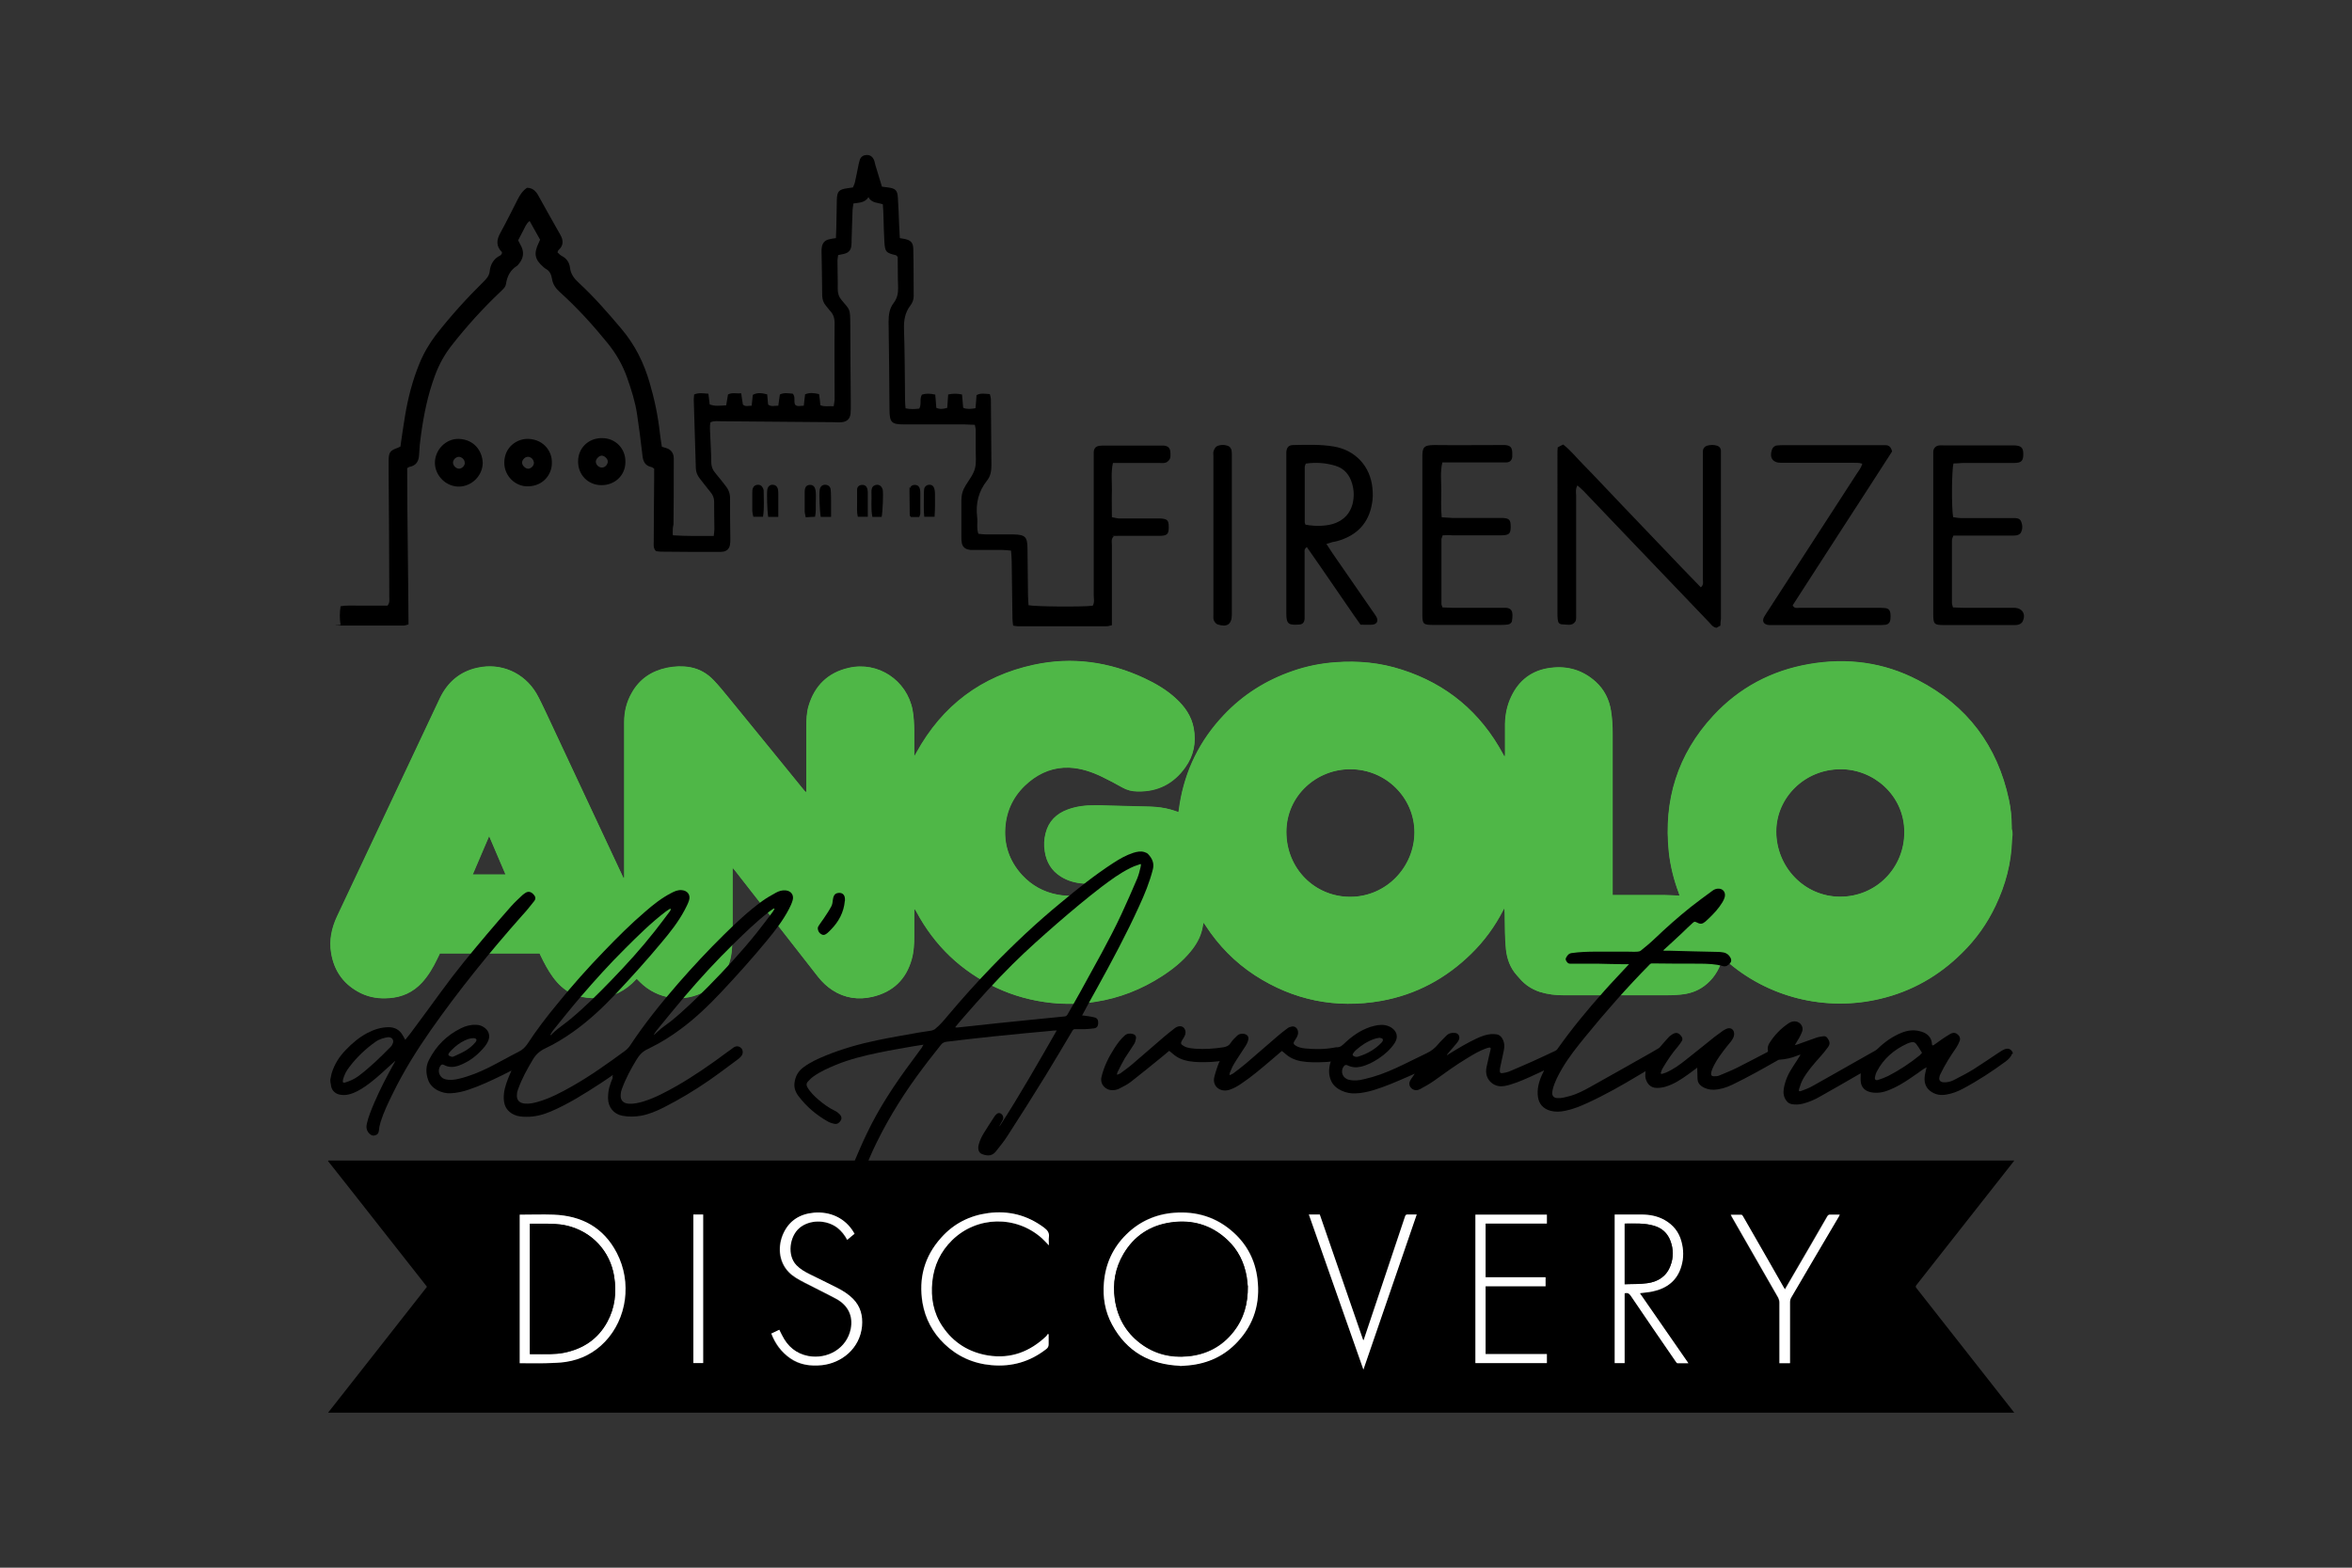 <?xml version="1.0" encoding="UTF-8" standalone="no"?>
<svg
   xmlns:dc="http://purl.org/dc/elements/1.1/"
   xmlns:cc="http://creativecommons.org/ns#"
   xmlns:rdf="http://www.w3.org/1999/02/22-rdf-syntax-ns#"
   xmlns:svg="http://www.w3.org/2000/svg"
   xmlns="http://www.w3.org/2000/svg"
   height="1200"
   width="1800"
   viewBox="0 0 1800 1200"
   version="1.1"
   id="Layer_1">
  <rect x="0" y="0" width="1800" height="1200" fill="#333333" stroke="none"/>
  <!-- Generator: Adobe Illustrator 29.3.1, SVG Export Plug-In . SVG Version: 2.1.0 Build 151)  -->
  <defs
     id="defs4">
    <style
       id="style2">
      .st0 {
        fill: #fff;
      }

      .st1 {
        display: none;
      }

      .st2 {
        fill: #4fb747;
      }
    </style>
  </defs>
  <g
     transform="translate(50.834,-94.238)"
     id="g989">
    <g
       id="Livello_1"
       transform="translate(0,200)">
      <path
         class="st2"
         d="m 1489.4,533.4 c 0,1.3 -0.4,2.6 -0.4,4 -0.5,17.7 -5,34.3 -12.5,50.1 -6.4,13.6 -15,25.7 -25.7,36.2 -17.6,17.5 -38.4,29.4 -62.5,35.1 -41.7,10 -86.4,-0.8 -118.8,-29.9 -0.5,-0.5 -1,-0.8 -1.8,-1.5 -0.3,0.9 -0.6,1.6 -0.8,2.4 -2.5,7.7 -6.8,14.3 -13.4,19.2 -5.5,4.1 -11.6,6 -18.3,6.6 -3.6,0.4 -7.3,0.5 -10.9,0.5 h -78.2 c -6.3,0 -12.5,-0.7 -18.5,-2.6 -5.9,-2 -11,-5.2 -15.1,-10 -0.8,-0.9 -1.6,-1.9 -2.4,-2.7 -5.1,-5.7 -7.5,-12.5 -8.3,-19.9 -0.8,-8.3 -0.8,-16.5 -0.9,-24.8 0,-2.2 0,-4.3 -0.3,-6.7 -0.3,0.5 -0.7,1 -0.9,1.5 -6.4,12.5 -14.5,23.6 -24.5,33.4 -19.4,19 -42.2,31.3 -68.9,36.1 -34.7,6.1 -67.1,-0.4 -96.7,-19.6 -15.3,-10 -27.8,-22.8 -37.8,-38.2 -0.4,-0.6 -0.8,-1.1 -1.1,-1.7 0,0 -0.3,0 -0.5,-0.2 -0.3,1.6 -0.6,3.2 -0.9,4.8 -1.5,6.5 -4.7,12 -8.9,17.1 -6.2,7.6 -13.7,13.6 -21.9,18.9 -15.6,10.1 -32.6,16.8 -50.9,19.6 -11.3,1.8 -22.7,2 -34.1,0.8 -14.6,-1.6 -28.6,-5.4 -41.8,-11.6 -26.8,-12.6 -47.2,-32.1 -61.2,-58.3 -0.4,-0.7 -0.8,-1.4 -1.6,-2 v 21 c 0,5.9 -0.3,11.8 -1.9,17.5 -4.3,15.5 -14.4,25.1 -30.1,28.8 -10.7,2.5 -21.1,1 -30.4,-5 -4.2,-2.7 -7.8,-6.1 -11,-10.1 -17.5,-22.3 -34.8,-44.7 -52.3,-66.9 -3.9,-5 -7.8,-10 -11.7,-15 -0.4,-0.5 -0.8,-0.9 -1.6,-1.8 v 51.2 c 0,4.6 -0.3,9.3 -0.8,13.8 -1.6,13.2 -8.8,22.9 -20.2,29.5 -16.2,9.3 -36.6,6.3 -49.8,-6.9 -0.8,-0.8 -1.7,-1.7 -2.6,-2.6 -1.2,1.3 -2.4,2.5 -3.6,3.6 -8.6,7.9 -18.7,11.6 -30.4,11.2 -5.5,-0.2 -10.8,-1.1 -15.8,-3.5 -5.9,-2.9 -10.5,-7.4 -14.3,-12.6 -3.7,-5.1 -6.6,-10.6 -9.3,-16.2 -0.3,-0.6 -0.6,-1.2 -0.9,-1.9 h -76.3 c -0.7,1.3 -1.3,2.8 -2.1,4.3 -3.1,6.5 -6.7,12.6 -11.6,18 -6.8,7.4 -15.2,11.2 -25.1,11.9 -7.5,0.6 -14.6,-0.4 -21.4,-3.6 -13,-6.3 -20.7,-16.7 -23,-31 -1.6,-9.7 0.4,-19 4.5,-27.8 16.1,-34.3 32.3,-68.4 48.4,-102.7 10.1,-21.5 20.2,-43 30.4,-64.5 5.9,-12.2 15.3,-20.3 28.7,-23.2 17.9,-4 35.6,3.7 45,19.5 2.8,4.8 5.1,10.1 7.6,15.2 19.4,41.3 38.8,82.8 58.1,124.1 l 1.2,2.5 c 0.6,-0.9 0.4,-1.7 0.4,-2.5 v -95.1 c 0,-7.4 0,-14.8 0,-22.2 0,-7.8 1.8,-15.3 5.7,-22.1 5.9,-10.7 15.2,-16.9 27.1,-19.4 5.9,-1.2 11.7,-1.4 17.6,-0.4 7.2,1.3 13.2,4.8 18.1,10 3.9,4.1 7.5,8.5 11,12.8 19.4,23.7 38.6,47.4 57.9,71.1 0.5,0.7 1,1.2 2,1.8 v -49.9 c 0,-5.5 0.2,-11 1.7,-16.1 4.6,-15.6 14.9,-25.6 30.7,-29.2 22.4,-5.2 44.4,9.4 48.8,32 1,5.3 1.2,10.7 1.3,16 v 19.2 h 0.4 c 0.5,-0.8 0.8,-1.5 1.3,-2.3 19.8,-36 49.7,-58.6 90,-67.3 29.3,-6.3 57.5,-2.3 84.5,10.3 8.7,4.1 17,8.9 24.1,15.5 6.8,6.2 11.9,13.5 13.6,22.7 2,10.9 0,21 -6.4,29.9 -8.9,12.6 -21.2,18.9 -36.7,18.5 -4.2,0 -8,-1 -11.7,-3.1 -4.8,-2.7 -9.8,-5.4 -14.8,-7.8 -8.1,-4 -16.6,-6.9 -25.8,-7.3 -11.5,-0.4 -21.6,3.5 -30.5,10.8 -10.3,8.5 -16.6,19.4 -18.1,32.7 -1.7,14.8 2.7,27.9 12.8,38.9 7.4,7.9 16.4,12.9 27.1,14.9 10.8,2 21.1,0.6 30.7,-4.8 1.8,-1 3.6,-2.1 5.3,-3.5 h -2.2 c -4.7,0 -9.3,0 -14.1,-0.3 -6.1,-0.4 -12.1,-2 -17.4,-5.4 -7,-4.4 -10.9,-11 -12.1,-19 -0.8,-4.7 -0.6,-9.3 0.6,-14 2.3,-9.2 8.3,-15 17,-18.2 6.8,-2.5 13.9,-3.3 21.1,-3.2 3.4,0 6.8,0 10.2,0.2 10.6,0.3 21.1,0.5 31.7,0.8 5.4,0.2 10.7,0.8 15.9,2.3 1.9,0.5 3.7,1.2 5.8,1.9 0.3,-2.1 0.7,-4.1 0.9,-6 4.2,-26.2 15.5,-49 33.8,-68.3 14.7,-15.6 32.4,-26.7 52.7,-33.7 10.6,-3.7 21.5,-5.9 32.8,-6.7 17.3,-1.3 34.3,0.3 50.8,5.7 34.4,11 60.1,32.6 77.3,64.4 0.3,0.6 0.6,1 0.8,1.6 0,0 0.2,0.2 0.6,0.5 0,-0.7 0.2,-1.2 0.2,-1.7 v -23.5 c 0.2,-7.2 1.6,-14.1 4.7,-20.6 5.9,-12.6 15.9,-20.3 29.9,-22.1 13.2,-1.8 25,1.7 34.9,10.7 6.4,5.9 10.1,13.3 11.5,21.8 1,6 1.3,12.2 1.3,18.2 v 123.2 h 40.1 c 3.7,0 7.4,0.3 11.2,0.5 -0.2,-0.8 -0.4,-1.3 -0.6,-2 -3.8,-10.1 -6.4,-20.5 -7.6,-31.2 -4.2,-39.8 6.6,-75 34,-104.6 19.8,-21.4 44.5,-34.5 73.2,-39.5 29.2,-5.1 57.3,-1.4 83.5,12.3 37.5,19.4 60.7,50.1 69.5,91.6 1.4,6.6 2.1,13.4 2.1,20.2 0,6.8 0.2,1.4 0.3,2.2 0.3,1.7 0.3,3.3 0.3,5 v 0 z M 982.8,483.1 c -25.5,-0.3 -49.1,19.9 -49.1,48 0,28.1 21.8,49.7 48.9,49.7 27.6,0 49.1,-22.8 49.2,-49.3 0,-26.7 -22,-48.4 -49,-48.4 z m 374.8,0 c -26.9,0 -48.9,21.4 -49,47.6 0,27 21.3,50 49,50 27.7,0 49.2,-22.2 49.1,-49.5 0,-28.2 -23.8,-48.4 -49.1,-48.1 z M 311.1,563.7 h 25.1 c -4.2,-9.9 -8.3,-19.5 -12.6,-29.5 -4.3,10.1 -8.4,19.7 -12.6,29.5 v 0 z"
         id="path6"
         style="fill:#4fb747" />
      <g
         class="st1"
         id="g14"
         style="display:none">
        <path
           d="m 202.1,721 c 0.4,-1.6 0.6,-3.2 1,-4.8 2.1,-7.1 5.9,-13.1 11,-18.3 4.8,-5 10.1,-9.5 16.3,-12.8 5.1,-2.7 10.5,-4.4 16.3,-4.5 4.5,0 8.2,1.8 10.6,5.8 0.8,1.2 1.4,2.5 2.2,3.9 1.3,-1.7 2.7,-3.3 4,-5 7.8,-10.6 15.7,-21.1 23.4,-31.8 11,-15.2 22.9,-29.6 35,-43.9 6.1,-7.2 12.3,-14.4 18.6,-21.5 2.7,-3 5.8,-5.9 8.8,-8.7 0.8,-0.7 1.6,-1.2 2.5,-1.8 2,-1.1 4,-0.7 5.9,1.4 1.6,1.7 1.9,3.3 0.4,5.2 -3,3.8 -6,7.6 -9.3,11.1 -24.8,28 -48.4,57.1 -69.9,87.8 -10.7,15.3 -20.6,31.2 -28.8,48 -3.6,7.3 -7.1,14.5 -9.5,22.2 -0.7,2.2 -1.1,4.4 -1.3,6.7 -0.3,2.2 -1.4,3.1 -3.4,3.5 -1.8,0.4 -3,-0.6 -4.2,-1.8 -2,-2.3 -2.2,-4.8 -1.5,-7.6 1.3,-5.5 3.5,-10.7 5.7,-15.9 4.5,-10.4 9.7,-20.4 15.2,-30.2 0.3,-0.5 0.6,-0.9 0.7,-1.6 -2.2,1.9 -4.2,3.9 -6.4,5.8 -5.3,4.9 -10.7,9.7 -16.6,13.8 -3.9,2.6 -7.9,5 -12.6,6.1 -2.5,0.6 -4.9,0.6 -7.4,0 -3.6,-1 -5.9,-3.7 -6.2,-7.5 0,-0.4 -0.2,-0.8 -0.2,-1 -0.2,-0.7 -0.2,-1.5 -0.2,-2.3 v 0 z m 44.7,-32.8 c -3.4,0.5 -6.9,1.4 -9.9,3.5 -7.7,5.4 -14.4,11.8 -20.1,19.3 -2.3,2.9 -4,6.1 -4.9,9.7 -0.2,0.7 -0.3,1.7 0,2.1 0.4,0.4 1.4,0.3 2.1,0 3.3,-1 6.5,-2.5 9.3,-4.5 9.2,-6.8 17.3,-14.8 25.2,-22.8 0.8,-0.8 1.3,-2 1.7,-3.1 0.5,-2.3 -1,-4.1 -3.4,-4.1 v 0 z"
           id="path8" />
        <path
           d="m 418.6,717 c -3.3,2.3 -6.3,4.4 -9.4,6.4 -12.3,8 -24.6,15.8 -38.1,21.6 -5.9,2.5 -12.2,4.2 -18.7,4.1 -3.2,0 -6.5,-0.2 -9.5,-1.6 -5.2,-2.4 -7.7,-6.5 -7.9,-12.2 -0.2,-5.3 1.3,-10.3 3.2,-15.2 0.8,-2.1 1.8,-4.2 2.7,-6.4 -2.5,1.2 -4.7,2.4 -6.9,3.5 -8.5,4.1 -17,8.2 -26.1,11.2 -4.4,1.5 -9,2.5 -13.7,2.7 -5.9,0.3 -14.6,-2.9 -17.1,-10.3 -1.8,-5.1 -1.9,-10.4 0.7,-15.3 5.5,-10.8 13.7,-18.9 24.5,-24.2 3.6,-1.8 7.5,-2.8 11.6,-2.6 2.5,0 4.8,0.9 6.8,2.5 3,2.5 3.9,5.9 2.5,9.5 -1.2,3.1 -3.5,5.7 -5.8,8 -4.7,5 -10.3,8.8 -16.8,11.2 -4,1.4 -7.8,1.5 -11.6,-0.6 -0.9,-0.5 -1.8,-0.2 -2.5,0.8 -2.6,3.7 -0.8,9 3.5,10.2 3.7,1 7.4,0.5 11,-0.4 7.9,-1.9 15.4,-5 22.7,-8.6 7.7,-3.9 15.2,-8.2 22.9,-12.1 2.8,-1.4 4.8,-3.4 6.6,-6 6.9,-10.6 14.6,-20.6 22.6,-30.3 11.4,-14.1 23.4,-27.6 36,-40.6 10.1,-10.5 20.4,-20.8 31.4,-30.2 6.2,-5.4 12.6,-10.5 20,-14.3 2.5,-1.3 5.1,-2.5 8.1,-2.2 4.5,0.4 6.9,3.9 5.4,8.1 -0.8,2.5 -2.1,4.8 -3.3,7.2 -4.8,9 -11,16.9 -17.6,24.7 -11.2,13.5 -23,26.5 -35.1,39.4 -10.1,10.7 -20.8,20.7 -32.8,29.2 -6.7,4.7 -13.6,9 -21.1,12.5 -4.2,2 -7.3,4.7 -9.6,8.7 -4.4,7.4 -8.5,14.8 -11.3,22.8 -0.4,1.1 -0.8,2.4 -0.8,3.6 -0.5,4.4 1.7,6.8 6.1,7.2 3.6,0.3 7,-0.5 10.4,-1.5 9.2,-2.7 17.6,-7.2 25.9,-11.9 14.1,-8 27.3,-17.5 40.3,-27 1.5,-1.1 2.8,-2.5 3.9,-4.1 11,-16.7 23.6,-32.3 36.7,-47.4 11.2,-12.8 22.8,-25.3 35,-37.3 9.3,-9.2 18.9,-18.2 29.5,-25.9 3.3,-2.4 6.9,-4.4 10.5,-6.4 2.3,-1.2 4.7,-2 7.4,-1.7 4.1,0.4 6.4,3.6 5.3,7.5 -0.7,2.4 -1.7,4.6 -2.8,6.7 -4.6,8.8 -10.6,16.6 -16.9,24.2 -11.2,13.6 -22.9,26.6 -35,39.5 -9.7,10.3 -19.8,20 -31.2,28.4 -7.4,5.5 -15.1,10.3 -23.3,14.3 -0.6,0.3 -1.2,0.7 -1.8,0.9 -3.7,1.7 -6.3,4.4 -8.4,7.9 -4.4,7.2 -8.4,14.6 -11.3,22.6 -0.5,1.3 -0.8,2.6 -0.9,4.1 -0.4,4.5 1.8,6.9 6.3,7.2 3.8,0.2 7.5,-0.7 11,-1.7 9,-2.8 17.3,-7.3 25.5,-11.9 13.2,-7.6 25.8,-16.3 38,-25.4 1.8,-1.3 3.7,-2.6 5.5,-4 2,-1.4 4.2,-1.2 5.8,0.3 1.6,1.5 1.7,4.3 0.3,6.1 -0.8,1 -1.9,2.1 -3,2.8 -7.3,5.4 -14.4,10.8 -21.9,16 -11,7.6 -22.5,14.5 -34.5,20.6 -5.6,2.8 -11.3,5.3 -17.6,6.4 -4.7,0.8 -9.3,0.9 -14.1,0 -6.6,-1.2 -11,-6.6 -11,-13.5 0,-6.9 1.6,-10.6 3.6,-15.6 -0.5,-0.8 0,-1.5 0.3,-2.5 v 0 z m -48,-30.7 0.5,0.5 c 0.3,-0.4 0.5,-0.8 0.8,-1.1 1.4,-1.3 2.8,-2.6 4.3,-3.8 3.3,-2.6 6.9,-5.1 10.1,-7.8 10.9,-9.1 20.9,-19.1 30.7,-29.2 11.7,-12.1 22.9,-24.4 33.3,-37.6 4,-5 7.7,-10.1 11.5,-15.1 0.5,-0.6 0.8,-1.2 1,-1.9 0,0 -0.2,-0.2 -0.3,-0.3 -0.4,0 -0.8,0.2 -1.1,0.4 -0.8,0.5 -1.6,1 -2.4,1.6 -11.3,8.6 -21.4,18.6 -31.4,28.6 -11.8,11.7 -23,24.1 -33.8,36.7 -7.2,8.4 -14.2,17.1 -21.1,25.7 -0.8,1 -1.4,2.2 -2.1,3.3 z m 79.1,-0.1 c 0,0 0.2,0.2 0.3,0.2 0.3,-0.2 0.5,-0.5 0.8,-0.7 1.6,-1.4 3.1,-2.8 4.7,-4.2 2.3,-1.8 4.7,-3.5 7.1,-5.3 10.2,-8.2 19.6,-17.5 28.9,-26.8 13,-13.2 25.6,-26.8 37.2,-41.3 4.2,-5.2 8.1,-10.6 12.2,-16 0.5,-0.7 0.8,-1.4 1.2,-2.1 0,0 -0.2,-0.2 -0.2,-0.3 -0.4,0.2 -0.8,0.2 -1.1,0.5 -1.1,0.8 -2.3,1.5 -3.3,2.4 -9.5,7.4 -18.1,15.8 -26.7,24.2 -13.2,12.9 -25.7,26.5 -37.7,40.6 -7.1,8.3 -13.9,16.8 -20.8,25.2 -1,1.1 -1.7,2.5 -2.5,3.6 v 0 z m -154.3,17.1 c 0.6,0 1.2,-0.2 1.8,-0.5 2.8,-1.3 5.8,-2.6 8.5,-4.2 2.8,-1.7 5.4,-3.8 7.5,-6.3 1.6,-2 1.1,-3.1 -1.3,-3.3 -1.3,0 -2.8,0.2 -4.2,0.7 -3.9,1.4 -7.3,3.6 -10.3,6.2 -1.5,1.3 -2.9,2.8 -4.2,4.3 -1,1.3 -0.7,2.3 1,2.7 0.4,0.3 0.8,0.3 1.2,0.4 z"
           id="path10" />
        <path
           d="m 595.9,584.1 c -0.8,8.6 -4.6,15.7 -10.6,21.8 -0.9,0.9 -1.8,1.9 -2.8,2.7 -1.2,1 -2.6,1.9 -4.3,1 -1.9,-0.9 -2.8,-2.5 -3,-4.6 0,-0.7 0.3,-1.4 0.7,-2 1.2,-1.9 2.6,-3.7 3.9,-5.6 2,-3 4.1,-6.1 5.8,-9.3 0.8,-1.5 1,-3.4 1.2,-5.2 0.3,-2.6 1.2,-4.3 3.3,-4.9 3.4,-0.8 5.7,0.8 5.9,4.2 v 1.8 0 z"
           id="path12" />
      </g>
      <path
         class="st1"
         d="m 656.6,693.9 c -2.7,0.5 -5.1,0.8 -7.6,1.2 -9.1,1.6 -18.1,3.1 -27.2,5 -11,2.3 -22.1,5 -32.6,9.3 -6,2.5 -12,5.1 -17.4,9 -1.6,1.1 -2.9,2.5 -4.3,4 -1,1.1 -1.1,2.5 -0.4,3.9 2.2,3.9 5.3,6.9 8.5,9.7 4,3.4 8.1,6.4 12.9,8.7 1.3,0.6 2.5,1.6 3.6,2.7 1.2,1.3 1.7,2.9 0.7,4.6 -1,1.7 -2.6,3 -4.7,2.6 -2,-0.4 -4,-1 -5.7,-2.1 -8.4,-4.8 -15.7,-11 -21.6,-18.7 -2.4,-3 -3.9,-6.5 -3.4,-10.5 0.6,-5 2.8,-9.1 7,-12.1 5.1,-3.8 10.9,-6.4 16.7,-8.8 12.7,-5.2 26.1,-9 39.6,-11.8 10.6,-2.2 21.2,-4 31.9,-5.9 3.2,-0.6 6.5,-0.9 9.7,-1.5 0.9,-0.2 2.1,-0.7 2.8,-1.3 3.7,-3 6.7,-6.6 9.7,-10.2 10.7,-12.7 21.7,-25 33.2,-36.9 17,-17.6 34.7,-34.3 53.5,-49.7 12.8,-10.7 25.9,-21.1 39.9,-30.2 4.8,-3.1 9.8,-6 15.4,-7.8 2.6,-0.8 5.5,-1.4 8.2,-0.6 1.1,0.4 2.4,0.8 3.1,1.7 3,3.2 4.7,6.8 3.6,11.4 -2.5,10 -6.4,19.4 -10.7,28.7 -9.6,21.1 -20.6,41.6 -31.8,61.9 -3.8,6.8 -7.5,13.5 -11.1,20.3 -0.2,0.3 -0.3,0.7 -0.6,1.1 1.9,0.2 3.6,0.4 5.3,0.7 1.5,0.2 3,0.5 4.5,0.9 2,0.6 2.7,2.3 2.5,4.7 -0.2,2.1 -1.1,3.3 -3.1,3.6 -2.3,0.3 -4.5,0.5 -6.8,0.6 H 772 c -0.8,0 -1.2,0.3 -1.7,0.9 -6.8,11.4 -13.6,23 -20.6,34.4 -9.6,15.6 -19.4,31.1 -29.3,46.4 -2.6,4.2 -5.8,7.9 -8.8,11.8 -2.7,3.4 -5.9,3.9 -10.5,2.2 -2.6,-0.9 -3.6,-3.6 -2.8,-7 0.8,-3.2 2.2,-6.2 3.9,-9 2.7,-4.4 5.6,-8.8 8.4,-13.1 0.5,-0.7 1,-1.2 1.6,-1.7 1.1,-0.9 2.4,-0.9 3.5,0 1.6,1.4 1.9,3.3 0.8,5.1 -0.7,1.1 -1.2,2.3 -1.9,3.5 -0.2,0.3 -0.3,0.7 -0.3,1 15.5,-23.9 29.5,-48.6 43.8,-73.5 -2,0 -3.7,0.2 -5.3,0.4 -14.2,1.3 -28.3,2.6 -42.5,4.1 -12.1,1.2 -24.1,2.7 -36.2,4.1 -2,0.2 -3.5,0.9 -4.7,2.5 -4.3,5.6 -8.8,11 -13,16.7 -13.9,18.3 -26.2,37.7 -36.3,58.3 -3.5,7.2 -6.8,14.5 -9.3,22.2 -0.9,2.7 -3.5,3.9 -5.7,2.7 -1.8,-0.8 -2.9,-2.4 -3,-4.4 -0.2,-2.4 0.4,-4.6 1.3,-6.7 3.1,-7.2 6.1,-14.3 9.5,-21.3 9.3,-19.5 21.3,-37.6 34.2,-54.9 2.5,-3.5 5.2,-7 7.7,-10.5 0.6,-0.9 0.8,-1.6 1.4,-2.5 v 0 z m 23.9,-13.4 c 0,0 0,0.2 0.2,0.3 h 1.8 c 3.5,-0.4 6.9,-0.8 10.4,-1.1 6.5,-0.7 12.9,-1.4 19.4,-2.1 8.2,-0.8 16.3,-1.6 24.5,-2.5 9.1,-0.9 18.1,-1.8 27.1,-2.7 1.1,0 1.9,-0.6 2.5,-1.6 3.3,-5.9 6.8,-11.8 10,-17.7 10.6,-19.5 21.8,-38.8 31.2,-59 4.2,-9 8.1,-18 12,-27.1 1.2,-2.9 2,-6 2.7,-9.1 0.7,-3.1 -0.2,-2.1 -1.7,-1.6 -2.2,0.7 -4.2,1.4 -6.3,2.5 -7.8,3.9 -14.9,9.1 -21.8,14.3 -11.6,8.9 -22.8,18.3 -33.9,27.9 -11.7,10.2 -23.3,20.5 -34.3,31.4 -13,12.9 -25.3,26.6 -37.4,40.5 -2.3,2.5 -4.3,5.1 -6.4,7.6 z"
         id="path16"
         style="display:none" />
      <path
         class="st1"
         d="m 1489.2,701 c -0.9,2.4 -2.7,4.2 -4.8,5.8 -10.5,7.7 -21.3,14.8 -33,21 -4,2.1 -8.1,3.7 -12.6,4.4 -3.9,0.7 -7.6,0.2 -11,-1.9 -4.4,-2.7 -5.9,-6.8 -5.5,-11.5 0.2,-2.1 0.8,-4.2 1.2,-6.2 0,-0.3 0.2,-0.7 0.4,-1.3 -1,0.6 -1.7,0.9 -2.4,1.3 -3.5,2.5 -7,5 -10.6,7.4 -5,3.4 -10.2,6.5 -16,8.8 -4.2,1.7 -8.6,2.5 -13.3,1.7 -4.9,-0.9 -7.8,-3.8 -8.2,-8.3 -0.2,-2.1 0,-4.2 0,-6.3 -0.7,0.4 -1.4,0.8 -2.3,1.3 -9.5,5.5 -19,11 -28.5,16.3 -4.2,2.5 -8.8,4.5 -13.7,5.7 -2.7,0.7 -5.6,0.8 -8.4,0.3 -1.6,-0.4 -2.9,-1.1 -3.9,-2.5 -2.2,-2.8 -2.6,-5.9 -2.1,-9.3 1,-6 3.4,-11.5 6.9,-16.7 1.9,-2.8 3.7,-5.8 5.5,-8.6 0,-0.2 0.2,-0.5 0.4,-0.9 -1,0.4 -1.8,0.7 -2.5,0.9 -4.3,1.8 -9,2.8 -13.7,3.1 -0.6,0 -1,0.3 -1.5,0.6 -11.4,6.5 -22.8,12.9 -34.6,18.6 -4.4,2.1 -9.1,3.6 -14.2,3.8 -3.4,0 -6.5,-0.8 -9.3,-2.8 -1.9,-1.4 -2.9,-3.1 -3,-5.4 0,-2.5 -0.2,-4.8 -0.2,-7.3 v -1.4 c -2.5,1.9 -4.8,3.6 -7.2,5.3 -5.3,3.8 -10.8,7.4 -17.2,9.3 -2.1,0.6 -4.3,0.9 -6.5,0.9 -5.4,0 -7.8,-3.9 -8.7,-7.6 -0.4,-1.6 0,-3.4 0,-5.2 -1.9,1.1 -3.6,2.2 -5.4,3.2 -12.6,7.6 -25.5,14.9 -39,21.1 -5.5,2.5 -11,4.8 -17,6 -3.8,0.8 -7.6,1 -11.4,0 -5.6,-1.6 -8.7,-5.2 -9.5,-10.5 -0.9,-5.9 0.6,-11.6 3.1,-17.1 0.5,-1 1,-2.1 1.5,-3.1 v -0.2 c -2.2,1 -4.2,2.1 -6.4,3 -6.3,2.9 -12.7,5.9 -19.5,7.9 -2.8,0.8 -5.8,1.6 -8.8,1.1 -4.6,-0.7 -8.6,-4.5 -9.4,-9.2 -0.5,-2.5 0,-5 0.6,-7.4 0.8,-3.9 1.8,-7.8 2.7,-11.7 0.2,-0.8 -0.2,-1.3 -1.1,-1.2 -0.9,0.2 -1.9,0.4 -2.8,0.8 -5,1.8 -9.4,4.5 -14,7.3 -8.9,5.3 -17,11.3 -25.4,17.3 -3.4,2.4 -7,4.4 -10.7,6.4 -2,1.1 -4.2,1.2 -6.1,-0.2 -2.1,-1.5 -2.7,-4 -1.6,-6.1 0.5,-0.9 1,-1.9 1.7,-2.7 0.6,-0.8 1.1,-1.7 1.9,-2.8 -1.9,0.8 -3.4,1.5 -5,2.2 -8.7,3.8 -17.4,7.6 -26.5,10.4 -4.6,1.3 -9.3,2.4 -14.2,2.5 -6.4,0.3 -15.3,-2.8 -18.3,-9.6 -2,-4.4 -1.9,-9 -0.7,-13.5 0,-0.4 0.3,-0.8 0.5,-1.3 -1.7,0.2 -3.2,0.4 -4.7,0.4 -6.1,0.3 -12.4,0.4 -18.5,-0.7 -4.3,-0.8 -8.2,-2.6 -11.5,-5.5 -0.8,-0.8 -1.8,-1.5 -2.8,-2.3 -2.8,2.4 -5.6,4.7 -8.3,7.1 -7.3,6.2 -14.6,12.5 -22.7,17.9 -2.7,1.9 -5.7,3.6 -9,4.7 -7,2.3 -13.2,-2.5 -11.8,-9.3 0.6,-2.8 1.6,-5.6 2.5,-8.4 0.9,-2.8 1.1,-2.7 1.8,-4.2 -2.2,0.2 -4.2,0.5 -6.2,0.6 -5.9,0.3 -11.8,0.4 -17.7,-0.6 -4.4,-0.8 -8.5,-2.5 -11.8,-5.4 -0.9,-0.8 -2,-1.6 -3,-2.5 -1.8,1.5 -3.6,3 -5.4,4.5 -7.9,6.4 -15.8,12.9 -23.9,19.2 -2.7,2.1 -5.9,3.7 -9.1,5.3 -1.4,0.7 -3.1,1.1 -4.7,1.1 -5.7,0.3 -9.9,-4.5 -8.8,-9.8 1.8,-8 5.5,-15.4 10,-22.4 2.2,-3.4 4.5,-6.6 7.6,-9.4 1.9,-1.8 4.1,-2 6.4,-1.4 1.7,0.5 2.6,1.4 2.5,3.1 -0.2,1.5 -0.6,3.2 -1.4,4.5 -2.3,3.8 -4.9,7.3 -7.2,11 -2,3.4 -3.7,7 -5.5,10.5 -0.3,0.6 -0.4,1.2 -0.5,1.8 l 0.3,0.3 c 0.7,-0.3 1.5,-0.6 2.1,-0.9 3.2,-2.4 6.4,-4.6 9.4,-7.2 8.1,-6.9 16,-13.9 24.1,-20.8 2.6,-2.3 5.5,-4.4 8.2,-6.6 2.2,-1.7 4.6,-2.1 6.3,-1 1.8,1.1 2.6,3.8 1.7,6.1 -0.5,1.2 -1.2,2.5 -2,3.6 -1.7,2.7 -1.5,3.5 1.5,5.1 2.6,1.4 5.6,1.5 8.4,1.8 7.2,0.5 14.3,0 21.5,-1.1 2.5,-0.5 4.2,-1.2 5.5,-3.3 1.3,-2 3.1,-3.8 4.9,-5.5 1.7,-1.7 4.5,-2 6.8,-1 1.4,0.7 2.1,1.9 1.9,3.5 -0.4,2.6 -1.8,4.8 -3.3,7 -2.6,4.2 -5.5,8.2 -8,12.5 -1.2,2 -2,4.2 -2.9,6.3 -0.2,0.5 -0.2,0.9 -0.3,1.5 0,0 0.2,0.2 0.4,0.3 0.9,-0.6 2.1,-0.9 2.9,-1.6 3.1,-2.4 6.3,-4.7 9.3,-7.3 8.1,-6.9 16,-13.9 24.1,-20.8 2.5,-2.2 5.1,-4.2 7.8,-6.2 0.9,-0.7 2.2,-1.1 3.3,-1.3 2.4,-0.4 4.4,1.4 4.7,4.1 0.2,1.9 -0.6,3.5 -1.5,5 -0.6,0.8 -1.1,1.8 -1.6,2.6 -0.6,1 -0.3,1.9 0.8,2.6 2.3,1.7 5,2.2 7.7,2.5 7.9,0.8 15.9,0.7 23.7,-0.9 h 0.3 c 2.8,0.2 4.4,-1.4 6.2,-3.1 5.7,-5.4 12,-9.9 19.8,-12.5 3.7,-1.1 7.4,-2 11.3,-1.3 4.3,0.8 8,3.7 8.7,7.2 0.5,2.4 -0.2,4.5 -1.5,6.5 -3.1,4.7 -7.3,8.5 -12.1,11.7 -4.2,2.8 -8.7,5.2 -13.9,6.4 -3.4,0.8 -6.7,0.5 -9.9,-1 -1.3,-0.7 -2.3,-0.4 -3.1,0.8 -2.8,3.9 -0.8,9.1 4.1,10.2 3.9,0.9 7.8,0.5 11.6,-0.5 8.5,-1.9 16.5,-4.9 24.3,-8.5 7.9,-3.6 15.6,-7.6 23.4,-11.3 3.6,-1.7 6.4,-3.9 8.8,-6.8 1.9,-2.4 4.2,-4.3 6.3,-6.6 1.8,-1.9 4,-2.4 6.5,-2.2 2.8,0.2 3.9,2.5 3.4,4.6 -0.3,1.2 -1.2,2.4 -2,3.4 -1.9,2.4 -4,4.6 -5.9,6.9 -0.5,0.6 -0.9,1.2 -1.5,1.8 0,0 0,0.2 0.2,0.3 0.4,-0.2 0.8,-0.5 1.1,-0.7 7,-4.3 14.1,-8.6 21.6,-12.1 3.5,-1.6 7.1,-3 11,-3.3 1.3,0 2.7,0 4.1,0.2 2,0.3 3.2,1.4 4.2,2.9 1.9,3.1 2.1,6.3 1.3,9.7 -0.9,4.2 -1.8,8.4 -2.7,12.6 -0.2,0.9 -0.3,1.9 -0.3,2.8 0,0.9 0.5,1.9 1.9,1.7 1.7,-0.2 3.4,-0.6 4.9,-1.1 6,-2.5 12.1,-5.2 18,-7.8 5.9,-2.6 11.8,-5.5 17.7,-8.2 0.6,-0.3 1.1,-0.7 1.4,-1.1 11,-15.6 23.2,-30.4 36,-44.7 5.9,-6.7 12.2,-13.1 18.2,-19.7 0.3,-0.3 0.5,-0.6 0.8,-0.8 h -4.9 c -6.5,0 -13,-0.3 -19.5,-0.4 h -20.9 c -0.5,0 -1.1,-0.2 -1.5,-0.5 -1.2,-1.2 -2.3,-2.7 -1.3,-4.2 0.8,-1.5 1.9,-3.1 4.1,-3.4 6.2,-0.9 12.6,-1.1 18.9,-1.1 h 23.7 c 2.6,0 5.3,0.2 7.9,0 0.8,0 1.9,-0.3 2.5,-0.8 3.7,-3 7.4,-6 10.8,-9.3 8.7,-8.3 17.7,-16.3 27.2,-23.9 5.4,-4.3 11.1,-8.4 16.8,-12.6 1,-0.8 2.5,-1.5 3.9,-1.6 4,-0.4 6.5,2.6 5.5,6.5 -0.4,1.3 -0.9,2.5 -1.7,3.8 -2.8,4.7 -6.6,8.8 -10.6,12.6 -0.8,0.8 -1.6,1.5 -2.5,2.3 -2.3,1.9 -3.8,2.1 -6.4,0.7 -1.8,-0.8 -1.9,-0.9 -3.4,0.4 -2.6,2.4 -5.2,4.8 -7.7,7.3 -4.7,4.4 -9.5,8.9 -14.3,13.2 0,0 -0.2,0.2 -0.3,0.7 h 5.3 c 12.3,0.3 24.5,0.7 36.8,0.9 1.2,0 2.5,0.2 3.7,0.4 2.5,0.4 4.3,1.8 5.5,4 0.8,1.5 0.9,3 -0.4,4.4 -1.4,1.5 -3.1,2.7 -5.3,2.1 -5.7,-1.7 -11.5,-1.8 -17.4,-1.9 -12.4,0 -24.7,0 -37.1,-0.2 -0.5,0 -1.1,0.3 -1.4,0.6 -17.5,17.7 -33.8,36.3 -49.4,55.4 -6.3,7.7 -12.6,15.6 -17.7,24.2 -3,5.2 -5.9,10.5 -7.3,16.2 -0.2,0.9 -0.4,2 -0.4,2.9 0,2.4 1.4,3.7 4,3.8 3.2,0.2 6.1,-0.7 9.2,-1.5 5.9,-1.6 11,-4.3 16.2,-7.2 15.3,-8.5 30.5,-17.2 45.8,-25.8 2.2,-1.2 4.2,-2.5 6.3,-3.7 0.4,-0.2 0.7,-0.6 0.9,-0.8 2.2,-2.5 4.3,-5 6.6,-7.5 0.7,-0.8 1.4,-1.3 2.3,-1.9 3.1,-2.3 5.5,-1.9 7.6,1.2 0.8,1.1 1,2.4 0.3,3.5 -0.9,1.4 -1.9,2.9 -3,4.2 -4.5,5.2 -8.3,10.9 -11.7,16.7 -0.6,0.9 -0.9,2.1 -1.3,3.1 -0.4,0.9 0,1.4 1.1,1.1 0.9,-0.3 1.9,-0.6 2.7,-0.9 5.7,-2.5 10.6,-6 15.3,-9.8 7.4,-5.8 14.6,-11.7 22,-17.6 2.1,-1.6 4.2,-3.1 6.4,-4.7 0.8,-0.5 1.5,-0.9 2.3,-1.3 3.2,-1.5 5.9,0 6.2,3.2 0.2,2.6 -1.1,4.7 -2.7,6.7 -2.1,2.5 -4.2,5.1 -6.1,7.7 -3.2,4.3 -6.3,8.8 -8.2,13.9 -0.3,0.8 -0.5,1.6 -0.6,2.5 -0.2,1.3 0.5,2.2 1.9,2.2 1.4,0 3.3,0 4.6,-0.7 4.6,-1.9 9.3,-3.8 13.7,-6 7.6,-3.8 15,-7.8 22.6,-11.7 0.6,-0.3 0.8,-0.6 0.7,-1.1 -0.5,-2.1 0,-4.1 1.1,-5.9 3.8,-6 8.7,-11.2 14.9,-15.3 1,-0.7 2.5,-1.2 3.7,-1.3 4.2,-0.5 7.7,3.4 6.6,7.3 -0.6,1.9 -1.6,3.7 -2.5,5.5 -0.8,1.4 -1.7,2.6 -2.5,4.1 -0.2,0.3 -0.3,0.7 -0.7,1.3 1.1,-0.3 1.9,-0.5 2.6,-0.8 4.5,-1.6 9.2,-3.3 13.7,-4.9 1.6,-0.6 3.4,-0.8 5.1,-1.1 1.3,-0.2 2.5,0 3.3,1.1 1.8,2.4 2.6,4.4 0.8,7 -2,2.8 -4.2,5.5 -6.5,8 -4.6,5.2 -9.3,10.5 -12.7,16.5 -1.4,2.5 -2.3,5.2 -3.1,7.9 -0.5,1.4 0.2,1.9 1.7,1.3 2.8,-1 5.7,-2.1 8.2,-3.5 11.5,-6.4 23,-13 34.5,-19.5 4.6,-2.6 9.3,-5.3 14,-7.9 0.6,-0.4 1.1,-0.8 1.6,-1.2 5.3,-5.2 11.3,-9.5 18.4,-12.4 4.5,-1.8 9.2,-2.5 14,-1.2 4.2,1 7.6,3.1 8.9,7.3 0.3,0.8 0.3,1.8 0.4,2.6 0,1 0.5,1.2 1.4,0.7 2,-1.4 4,-2.8 5.9,-4.2 2.2,-1.5 4.4,-3 6.7,-4.3 1.6,-0.9 3.4,-1.3 5.2,0 1.8,1.3 2.7,3 2.1,5.1 -0.7,1.9 -1.6,3.7 -2.7,5.4 -4.5,6.5 -8.7,13.1 -12.1,20.2 -0.4,0.8 -0.7,1.6 -0.8,2.4 -0.6,2.3 0.8,3.8 3.2,3.9 2.7,0.2 5.5,-0.5 7.8,-1.7 5.1,-2.6 10.3,-5.3 15.2,-8.3 6.6,-4.2 13,-8.6 19.5,-12.9 1.3,-0.8 2.7,-1.8 4.3,-2.4 2.6,-1 4.6,-0.2 5.9,2.1 0,0.2 0.3,0.4 0.4,0.6 -0.3,0 -0.3,0.6 -0.3,1 h -0.2 z m -68.9,-0.8 c -0.9,-1.5 -1.8,-2.7 -2.5,-4 -2.9,-4.4 -3.4,-5.2 -8.9,-3 v 0 c -10.2,4.7 -18.1,11.6 -23.1,21.2 -0.8,1.4 -1.2,2.9 -1.5,4.4 -0.4,2 0.7,2.8 2.6,2.1 2.5,-0.8 5.1,-1.8 7.4,-2.9 8.8,-4.5 16.9,-9.9 24.4,-16 0.8,-0.8 1.3,-1.5 1.7,-1.9 v 0 z m -415.6,-11.4 v 0 c -1.2,0.2 -2.5,0.4 -3.6,0.8 -5.4,1.9 -10.1,5 -14.2,8.7 -0.8,0.7 -1.4,1.5 -2,2.4 -0.7,1 -0.4,1.6 0.8,2.2 1.2,0.6 2.5,0.6 3.8,0 6.7,-2.1 12.5,-5.6 17.2,-10.5 0.6,-0.6 1.2,-1.7 1,-2.4 -0.3,-1 -1.7,-1.1 -2.7,-1.3 h -0.3 v 0.2 z"
         id="path18"
         style="display:none" />
      <g
         class="st1"
         id="g38"
         style="display:none">
        <path
           d="m 1491.9,309.2 c -0.3,2.5 -0.6,5.2 -0.9,7.7 -3.9,24.8 -21,45.1 -44.8,51.5 -27.3,7.4 -55.4,-4.8 -69.1,-29.8 -13.2,-24.2 -10.4,-55.2 7.6,-76.2 12.8,-15 29.4,-21.9 49.1,-21.1 27.1,1.2 49.9,20.9 56.4,48.5 0.8,3.9 1.1,7.8 1.7,11.8 0,0.4 0.2,0.7 0.3,1 v 6.4 0 z m -12.7,-3.2 c 0,-9.1 -2.2,-18 -6.1,-26.1 -16.5,-32.9 -62.4,-35.8 -82.7,-5 -8.4,12.7 -10.7,26.9 -8,41.8 2.1,11.8 7.4,21.9 16.4,29.8 11.1,9.7 24.2,13.1 38.7,11.2 10.5,-1.4 19.4,-6 26.8,-13.6 10.3,-10.6 14.6,-23.6 14.9,-38.1 z"
           id="path20" />
        <path
           d="M 262.8,371.1 H 200 v -13.8 h 46.9 c -1.1,-7.1 -2.3,-14 -3.4,-21.1 h -22.7 c -1.2,0 -1.8,-0.4 -2.1,-1.6 -0.7,-2.6 -1.5,-5.2 -2.5,-8 h 26.9 V 320 h -26.3 c -1.8,0 -2.5,-0.6 -2.7,-2.2 -0.4,-2.5 -0.9,-4.8 -1.5,-7.5 h 31.2 c 0.2,-2.3 0.3,-4.4 0.5,-6.7 h -31 c -1.3,0 -1.8,-0.3 -1.9,-1.6 -0.2,-2.6 -0.6,-5.2 -0.9,-8 h 34.9 c 0.3,-2.1 0.5,-3.9 0.8,-5.9 H 210 c -0.2,-3.3 -0.3,-6.3 -0.5,-9.6 h 38.1 c 0.4,-2.5 0.7,-4.7 1,-7.2 h -38.9 v -9.6 h 40.2 c 0.2,-2.5 0.4,-4.8 0.7,-7.4 h -40.1 c 0.4,-3.3 0.8,-6.4 1.1,-9.6 h 39 c -0.8,-2.4 -1.2,-4.5 -2.1,-6.4 -1.1,-2.5 -3.2,-4.4 -6,-5.1 -4,-1 -7.9,-1.4 -12,-0.7 -2.5,0.6 -4.8,1.7 -6.5,3.8 -1.8,2.3 -4.2,3.1 -7.2,2.3 -3.6,-0.9 -7.3,-1.8 -11,-2.6 -4,-0.9 -5.5,-3.2 -5.1,-7.3 0.4,-3.4 0.4,-6.7 0.7,-10.1 0.4,-5.8 0.8,-11.5 1.1,-17.3 0.2,-3.4 0.4,-6.7 0.6,-10.1 0.4,-5.6 0.8,-11.2 1.1,-16.8 0.2,-3.4 0.4,-6.7 0.7,-10.1 0.4,-5.8 0.8,-11.4 1.1,-17.2 0.2,-3.7 0.4,-7.3 0.6,-11 0.3,-4.7 0.6,-9.5 0.9,-14.3 0.3,-3.1 3.4,-5.5 6.6,-5.1 16.6,1.9 32.8,5.7 48.1,12.6 9.1,4.1 17.5,9.3 24.8,16 5,4.5 9.3,9.9 12.8,15.6 4,6.3 7.7,12.7 10.4,19.8 2,5.2 3.2,10.6 3.8,16.2 0.8,8.9 -0.7,17.4 -3.1,25.9 -2,6.8 -4.3,13.5 -6.6,20.2 -0.2,0.5 -0.3,0.9 -0.5,1.6 h 31 v 9.7 h -32.4 c -1.3,0 -1.9,0.4 -2.2,1.7 -1.4,7.2 -2.5,14.3 -2.5,21.6 0,7.3 -0.2,11.4 0.4,17 0.6,6.5 1.7,12.9 2.9,19.4 1.3,7 3.7,13.7 6.5,20.1 3.8,8.5 8.7,16.2 15.8,22.3 0.8,0.7 2.1,1.1 3.1,1.1 h 33.4 c 1.2,0 1.8,-0.3 2.4,-1.5 3.6,-7.5 7.4,-14.8 11,-22.2 4.6,-9.4 9.1,-18.9 13.6,-28.3 3.6,-7.4 7.3,-14.7 10.9,-22.1 3.6,-7.3 7.2,-14.6 10.8,-21.9 3.9,-7.9 7.6,-15.9 11.4,-23.7 4.3,-9 8.8,-17.9 13.2,-26.9 5,-10.2 9.9,-20.4 14.8,-30.6 3.5,-7.2 7,-14.3 10.4,-21.5 3.6,-7.5 7.2,-14.9 10.9,-22.4 4.3,-8.9 8.7,-17.7 13,-26.6 3.1,-6.4 6.2,-12.9 9.4,-19.4 0.7,-1.3 1.5,-2.7 2.6,-3.8 0.9,-0.8 2.2,-1.5 3.4,-1.8 1.7,-0.4 3.7,-0.6 5.4,-0.2 3.6,0.8 4.4,4.2 5.4,7.3 1.1,3.7 2.1,7.4 3.1,11 1,4 2.1,7.9 3.2,11.8 0.8,2.9 1.8,5.9 2.6,8.9 0.9,3.5 1.9,7 2.8,10.5 1.7,6.1 3.5,12.3 5.2,18.5 0.7,2.5 1.5,4.9 2.1,7.5 0.8,3.5 1.3,7.1 2.1,10.7 0.8,3.3 1.7,6.6 2.5,9.9 1.2,5.4 2.5,10.7 3.7,16 0.8,3.5 1.7,7.1 2.5,10.6 0.8,3.7 1.7,7.4 2.5,11 1,4.2 2.1,8.5 3,12.7 0.8,3.5 1.7,7.1 2.5,10.6 0.8,3.6 1.8,7.3 2.6,10.9 0.6,2.4 1,4.8 1.6,7.2 0.3,1.4 0.7,2.7 1.1,4.5 0.7,-0.9 1.1,-1.4 1.4,-2.1 4.7,-8.8 9.4,-17.6 14.1,-26.3 4.1,-7.6 8,-15.2 12.1,-22.8 l 8.5,-15.6 c 2.8,-5 7.9,-5.4 11.2,-0.6 3.2,4.6 6.2,9.5 9.2,14.3 4.4,7.2 8.9,14.3 13.3,21.4 4.5,7.5 9.1,14.9 13.6,22.4 0.5,0.8 1,1.4 1.7,2.4 1.9,-3.5 3.6,-6.8 5.3,-10 5.1,-9.6 10.2,-19.2 15.3,-28.8 3.1,-5.9 6.2,-11.9 9.3,-17.8 2.4,-4.5 4.7,-9.1 7.2,-13.6 6.3,-11.5 12.6,-22.9 19,-34.4 1.5,-2.6 3.1,-5.2 4.7,-7.7 1,-1.7 2.7,-2.5 4.7,-2.6 1.9,-0.3 3.7,-0.8 5.6,0 2.5,1.1 3.4,3.4 4,5.7 1,4.2 1.9,8.5 2.8,12.8 0.8,3.9 1.7,7.8 2.5,11.7 0.8,4 1.5,7.9 2.4,11.9 1,4.9 2.2,9.7 3.3,14.6 0.6,2.7 1,5.5 1.6,8.1 0.6,2.7 1.2,5.4 1.8,8.1 0.6,2.9 1.1,5.9 1.8,8.8 0.8,3.8 1.7,7.5 2.5,11.2 0.6,2.7 1.1,5.5 1.7,8.1 0.8,3.6 1.5,7.2 2.3,10.9 0.8,4.2 1.7,8.5 2.6,12.6 0.7,2.8 1.4,5.7 2,8.6 0.8,3.5 1.4,7 2.2,10.5 0.7,3.2 1.4,6.3 2.1,9.5 0.8,3.8 1.5,7.6 2.4,11.3 0.6,2.6 1.3,5.3 1.9,7.9 0.8,3.5 1.5,7 2.3,10.5 0.7,2.8 1.3,5.6 2,8.4 0.8,3.2 1.4,6.3 2.2,9.5 1,4.6 2.1,9.3 3.1,14 h 30.5 v -102 H 762 c -2.1,0 -3.8,-1.7 -3.8,-3.8 v -3.9 c 0,-3.1 1.4,-4.5 4.5,-4.5 h 62.8 c 2.5,0 4,1.5 4,3.9 v 4.3 c 0,1.1 -0.4,1.9 -1.1,2.7 -0.7,0.8 -1.6,1.2 -2.7,1.2 h -25.6 v 106.8 c 0,2.6 -0.2,5.3 -0.3,7.8 0,1 -0.6,1.4 -1.5,1.4 h -50.4 c -0.9,-3.5 -2,-7 -2.8,-10.5 -1.5,-6.4 -2.8,-12.9 -4.2,-19.4 -1.3,-6 -2.8,-12 -4.2,-18 -1.2,-5.3 -2.4,-10.7 -3.6,-16 -1.3,-6 -2.6,-12.1 -3.9,-18.1 -0.8,-3.8 -1.5,-7.6 -2.4,-11.2 -0.7,-2.9 -1.3,-5.8 -2,-8.7 l -1.4,-7.1 c -0.8,-4.2 -1.7,-8.3 -2.5,-12.4 -0.6,-2.7 -1.1,-5.6 -1.7,-8.3 -0.6,-2.7 -1.1,-5.4 -1.8,-8.1 -0.6,-2.6 -1.1,-5.3 -1.7,-7.9 -0.4,-1.7 -0.6,-3.4 -1,-5 -0.2,-0.7 -0.8,-1.3 -1.4,-1.8 -0.7,-0.5 -1.5,-0.8 -2.3,-1.1 -1.8,-0.8 -3.5,-0.6 -5.1,0.7 -2.8,2.2 -6.1,3.7 -9.7,3.8 -2,0 -4,-0.8 -5.9,-1.6 -1.3,-0.5 -2.5,-1.4 -3.7,-2.2 -2.3,-1.5 -4.3,-0.8 -6.6,0 -2.2,0.8 -4.4,1.6 -6.7,0.3 -0.8,-0.4 -1,-0.2 -1.6,0.5 -5.5,6.3 -8.1,14.2 -12.2,21.3 -4.2,7.4 -8,14.9 -11.9,22.5 -1.6,3.1 -3.2,6.2 -4.5,9.5 -1.3,3.3 -5.9,4.7 -8.9,2.2 -2.3,-2 -3.4,-4.5 -4.8,-6.8 -3.6,-5.7 -7,-11.4 -10.6,-17.2 -3.3,-5.4 -6.6,-10.9 -9.9,-16.2 -4.5,-7.4 -9.1,-14.8 -13.6,-22.2 -0.3,-0.4 -0.7,-0.7 -1.1,-1.1 -3.3,6.1 -6.4,12.1 -9.6,17.9 -4.8,8.9 -9.6,17.8 -14.3,26.7 -3.7,6.9 -7.3,13.9 -11,20.7 -1.5,2.7 -3.3,5.4 -5.3,7.9 -2.5,3.2 -7.6,2.5 -9.1,-1.2 -1.2,-3.2 -2.1,-6.6 -2.9,-9.9 -0.9,-3.6 -1.7,-7.3 -2.5,-10.9 -1,-4.4 -2,-8.8 -3,-13.2 -0.8,-3.5 -1.7,-7.1 -2.5,-10.6 -0.8,-3.5 -1.7,-7.1 -2.5,-10.6 -0.8,-3.3 -1.6,-6.6 -2.4,-9.9 -0.8,-3.7 -1.7,-7.3 -2.5,-11 -1,-4.4 -2.2,-9 -3.2,-13.4 -0.8,-3.3 -1.5,-6.6 -2.3,-10 -0.7,-2.6 -1.3,-5.4 -2,-8 -0.6,-2.4 -1.1,-4.7 -1.6,-7.2 -0.3,-1.6 -1,-2.3 -2.6,-2.5 -1.2,-0.2 -2.4,-0.8 -3.5,-1.3 -0.5,-0.2 -0.9,-0.4 -1.4,-0.7 -1.8,-1 -3.3,-0.3 -4.9,0.6 -2.4,1.3 -4.7,2.8 -7.3,3.7 -3.2,1.1 -6.6,1.1 -9.7,-0.5 -1.9,-1 -3.9,-2.1 -5.7,-3.3 -2.1,-1.4 -4.2,-1.5 -6.5,-0.6 -1.8,0.8 -3.7,1.1 -5.6,1.7 -0.6,0.2 -1.3,0.5 -1.5,0.9 -3.4,6.8 -6.7,13.6 -10,20.5 -3.5,7.4 -7,14.7 -10.6,22.1 -3.4,6.9 -6.9,13.8 -10.3,20.7 -3.6,7.3 -7,14.6 -10.6,21.9 -4.4,9.2 -9,18.2 -13.4,27.4 -4.1,8.4 -8,16.9 -12.2,25.3 -4.8,9.9 -9.8,19.8 -14.6,29.8 -4.3,9 -8.5,18 -12.9,26.9 -1.6,3.3 -3.6,6.4 -5.5,9.5 -0.3,0.5 -1.1,0.8 -1.7,0.8 h -46.2 c -1,0 -1.7,-0.3 -2.4,-1.2 -4.3,-5.9 -8.9,-11.5 -13.1,-17.4 -7,-9.6 -11.4,-20.5 -14.4,-31.9 -1.9,-7.2 -3.2,-14.5 -4.1,-21.9 -0.8,-7.4 -1,-14.7 -0.8,-22.2 0.5,-11.8 2.3,-23.4 6.3,-34.6 2.8,-7.9 5.5,-16 7.8,-24 2,-6.6 2.9,-13.5 2.3,-20.5 -0.6,-6.9 -2.6,-13.4 -5.8,-19.6 -3.6,-7.3 -7.7,-14.2 -12.9,-20.4 -6.6,-8 -15,-13.5 -24.3,-18 -11.8,-5.8 -24.3,-9.3 -37.1,-11.4 -0.8,0 -1.7,-0.3 -2.5,-0.4 h -0.5 c 0,1.6 -0.3,3.3 -0.4,5 -0.2,3.8 -0.4,7.6 -0.6,11.4 -0.4,5.3 -0.8,10.6 -1.1,15.9 -0.3,3.6 -0.4,7.3 -0.6,11 -0.4,5.5 -0.8,11 -1.1,16.5 -0.2,3.3 -0.4,6.6 -0.7,9.9 -0.4,5.8 -0.8,11.4 -1.1,17.2 -0.2,3.5 -0.5,7 -0.6,10.4 0,0.6 0.2,1.6 0.5,1.7 1.2,0.3 2.9,0.9 3.6,0.4 7.4,-5.7 15.7,-6 24.4,-5 4.8,0.6 9.2,2.1 12.9,5.2 4.7,4 6.9,9.3 7.7,15.1 1.2,8.1 0.3,16.1 -0.8,24.2 -1.1,8.6 -2.5,17.1 -3.5,25.7 -0.8,6.8 -1.5,13.7 -2,20.6 -0.4,6.1 -0.6,12.4 -0.3,18.5 0.4,8.5 1.6,16.9 3.8,25.2 0.6,2.3 1.5,4.4 2.1,6.8 0.7,2.5 1,5.1 1.5,7.8 h -0.3 v 0.2 z M 476,150.2 c 1.3,0.2 2.2,0.6 3,0.4 2.3,-0.4 4.2,0.4 6.1,1.4 2.2,1.1 4.2,2.6 6.4,3.8 0.8,0.4 1.9,0.4 2.6,0 3.5,-1.6 6.4,-4.2 10.5,-4.7 2,-0.3 3.9,-0.5 5.8,0 0.4,0 0.8,0 1.4,0.2 -4.4,-15.7 -8.8,-31.1 -13.1,-46.5 -0.2,0 -0.4,0 -0.6,-0.2 -7.6,15 -14.7,30.2 -22.3,45.6 v 0 z m 234.6,53.5 c -0.8,-4.2 -1.8,-8.9 -2.7,-13.4 -0.9,-4.6 -2.1,-9.3 -3,-13.9 -0.9,-4.4 -1.7,-9 -2.9,-13.4 h -0.7 c -7.5,13.8 -14.8,27.6 -22.3,41.3 0.8,0.3 1.1,0.2 1.5,0 2.5,-0.8 4.9,-0.7 7.2,0.3 2.1,0.8 4.2,2 6,3.3 1.7,1.1 2.9,0.8 4.4,-0.3 1.3,-1 2.9,-2.1 4.5,-2.5 2.5,-0.8 5,-1 7.9,-1.6 v 0 z"
           id="path22" />
        <path
           d="m 1119.5,269.4 v 95.2 c 0,2.4 -1.6,4 -3.9,4 h -3.7 c -3.2,0 -4.6,-1.3 -4.6,-4.6 V 246 c 0,-0.7 0,-1.6 0.4,-1.9 1,-0.7 2.3,-1.1 3.5,-1.5 0.3,0 0.8,0.7 1.1,1 12,13.2 23.9,26.4 35.9,39.7 17.6,19.4 35,38.8 52.6,58.2 0.6,0.7 1.2,1.3 2.2,2.4 v -96.8 c 0,-2.7 1.5,-4.2 4.2,-4.2 h 3.4 c 3.2,0 4.6,1.4 4.6,4.6 v 119.9 c 0,0.6 0,1.5 -0.4,1.7 -1.1,0.7 -2.5,1.1 -3.7,1.5 -0.2,0 -0.7,-0.6 -1,-0.9 -17.1,-19 -34.2,-37.9 -51.3,-56.8 -12.6,-13.9 -25.1,-27.8 -37.7,-41.7 -0.5,-0.5 -0.9,-1 -1.7,-1.8 v 0 z"
           id="path24" />
        <path
           d="m 864.2,311.4 c 3.8,5.8 7.4,11.3 11,16.8 7.6,11.7 15.2,23.4 22.9,35 1.2,1.9 -0.2,2.9 -0.6,4.3 -0.4,1.2 -1.4,0.9 -2.3,0.9 -2.1,0 -4.2,0 -6.3,0 -1.4,0 -2.1,-0.5 -2.8,-1.6 -11.4,-17.7 -22.9,-35.5 -34.5,-53.2 -0.3,-0.4 -0.6,-0.8 -1.1,-1.6 v 52.1 c 0,2.7 -1.5,4.2 -4.3,4.2 h -3.4 c -3.1,0 -4.5,-1.4 -4.5,-4.5 V 247.1 c 0,-2.8 1.5,-4.3 4.4,-4.3 6.9,0 13.9,-0.2 20.8,0.2 12.2,0.7 22,5.6 27.9,16.7 3.5,6.6 4.3,13.8 3.8,21.1 -0.8,9.1 -4.1,17 -11.2,22.9 -5.1,4.2 -11.2,6.2 -17.7,7.2 -0.6,0 -1.1,0.2 -2,0.3 v 0 z m -13.5,-56.2 v 44.5 c 5,-0.3 10,0 14.7,-0.8 8.3,-1.3 14.2,-5.9 16.4,-14.3 1.4,-5.5 1.2,-11 -0.6,-16.3 -1.6,-4.9 -4.6,-8.8 -9.5,-10.7 -6.8,-2.5 -13.9,-2.5 -21.1,-2.3 v 0 z"
           id="path26" />
        <path
           d="m 1249.6,255.2 v 38.9 h 42.1 c 2.4,0 3.9,1.5 3.9,4 v 3.7 c 0,3.1 -1.3,4.4 -4.4,4.4 h -39.6 c -13.2,0 -1.3,0 -2.2,0 v 50.2 h 43.1 c 2.4,0 4,1.6 4,4 v 3.7 c 0,3.2 -1.3,4.5 -4.5,4.5 h -51 c -2.2,0 -3.9,-1.7 -3.9,-3.9 V 246.9 c 0,-2.3 1.7,-3.9 3.9,-3.9 h 51.6 c 2.3,0 3.9,1.6 3.9,3.9 v 3.9 c 0,3.1 -1.3,4.3 -4.4,4.3 h -42.7 0.2 z"
           id="path28" />
        <path
           d="m 1044.2,255.2 v 38.9 h 42.2 c 2.3,0 3.9,1.6 3.9,3.9 v 3.7 c 0,3.1 -1.4,4.5 -4.5,4.5 h -41.5 v 50.2 h 43.1 c 2.2,0 4,1.7 4,3.9 v 4.1 c 0,1.4 -0.4,2.4 -1.3,3.2 -0.8,0.8 -1.4,1 -2.5,1 h -51.8 c -2.2,0 -3.8,-1.6 -3.8,-3.8 v -118 c 0,-2.2 1.6,-3.8 3.8,-3.8 h 51.8 c 2.1,0 3.8,1.8 3.8,3.8 v 4.2 c 0,1.2 -0.4,2.1 -1.1,3 -0.8,0.9 -1.8,1.2 -2.9,1.2 h -43 v 0 z"
           id="path30" />
        <path
           d="m 979.8,340.3 c 1.8,-5.8 3.5,-11 5.2,-16.3 8.4,-26.5 16.8,-53.1 25.1,-79.6 0.4,-1 0.8,-1.4 1.9,-1.4 h 7.1 c 2,0 3.9,2.5 3.2,4.4 -4.3,13.4 -8.7,26.7 -13,40.1 -8.9,27.5 -17.8,55 -26.7,82.5 -0.5,1.4 -1.1,2 -2.5,1.8 -0.8,0 -1.6,0 -2.5,0 -1.9,-5.7 -3.8,-11.2 -5.6,-16.8 -6.3,-19.2 -12.7,-38.2 -19.1,-57.4 -5.5,-16.6 -11,-33.2 -16.5,-49.7 -0.8,-2.4 0.9,-4.8 3.4,-4.8 h 6.6 c 1.2,0 1.8,0.4 2.2,1.5 4.2,13.2 8.6,26.4 12.9,39.6 6,18.4 12.1,36.9 18,55.3 0,0.2 0,0.3 0.4,0.8 v 0 z"
           id="path32" />
        <path
           d="m 1341.5,255.2 v 109.2 c 0,2.5 -1.5,4.2 -4.1,4.2 h -3.6 c -3.2,0 -4.6,-1.4 -4.6,-4.6 V 255.3 h -25.9 c -2,0 -3.7,-1.8 -3.7,-3.7 v -3.9 c 0,-3.1 1.4,-4.5 4.5,-4.5 h 62.8 c 2.5,0 4.2,1.6 4.2,4.2 v 3.6 c 0.2,1.5 -0.2,2.6 -1.4,3.5 -0.7,0.5 -1.6,0.9 -2.4,0.9 h -25.9 v 0 z"
           id="path34" />
        <path
           d="m 926.6,305.8 v 58.6 c 0,2.5 -1.6,4.1 -4.1,4.1 h -3.7 c -3.1,0 -4.5,-1.4 -4.5,-4.5 V 247.3 c 0,-2.9 1.5,-4.3 4.3,-4.3 h 3.4 c 3.1,0 4.5,1.4 4.5,4.5 v 58.3 0 z"
           id="path36" />
      </g>
      <g
         id="g66">
        <path
           d="m 200.4,782.9 c 0,0 0,-0.3 0.2,-0.3 h 1290.1 c -0.4,0.6 -0.8,1.1 -1.2,1.6 -24.5,31.2 -49.1,62.5 -73.6,93.6 -0.8,1 -0.8,1.6 0,2.5 24.5,31.2 49,62.3 73.4,93.5 0.4,0.6 0.8,1 1.4,1.8 H 200.4 v -0.3 c 0.4,-0.5 0.8,-0.8 1.1,-1.3 24.5,-31.2 49.1,-62.4 73.5,-93.6 0.3,-0.4 0.6,-0.8 0.9,-1.2 -0.4,-0.5 -0.7,-0.8 -0.9,-1.2 -20.4,-25.9 -40.7,-51.8 -61.1,-77.7 -4.5,-5.8 -9.2,-11.5 -13.7,-17.3 v 0 z m 651.9,156.8 c 2.5,-0.2 4.5,-0.3 6.6,-0.5 14.8,-1.4 27.6,-7.4 37.7,-18.3 12.5,-13.5 17.2,-29.5 15,-47.8 -1.7,-14.1 -7.8,-26.1 -18.3,-35.6 -12.9,-11.7 -28.2,-16.5 -45.5,-15.1 -14.2,1.1 -26.4,6.5 -36.5,16.5 -10.3,10.1 -16,22.6 -17.2,36.9 -0.9,11.3 0.8,22.2 6.2,32.1 11.2,20.9 29.3,30.7 52.1,31.6 v 0 z m -505.4,-1.9 h 20 c 5.2,0 10.4,-0.3 15.5,-1 11.7,-1.8 21.8,-6.9 29.9,-15.5 16.7,-17.6 20.8,-45.3 9,-67.9 -10.1,-19.4 -26.9,-28.4 -48.4,-29.3 -8.2,-0.3 -16.4,0 -24.6,0 H 347 v 113.8 0 z m 857.4,-53.5 c 3.3,-0.5 6.4,-0.7 9.5,-1.3 11,-2.5 19,-8.4 22.2,-19.6 1.7,-6.1 1.7,-12.5 0,-18.6 -2,-7.3 -6.3,-12.7 -12.9,-16.5 -5.5,-3.1 -11.5,-4.2 -17.7,-4.2 h -20.5 v 113.7 h 7.6 v -53.4 c 2.2,-0.6 3.5,0 4.7,1.9 11.5,16.9 23.1,33.8 34.6,50.6 0.3,0.4 0.8,0.9 1.1,1 h 8.4 c -12.5,-18 -24.7,-35.7 -37,-53.4 h -0.2 z m -452.6,-37 c 0,-2.4 -0.2,-4.2 0,-5.9 0.6,-3.4 -1,-5.4 -3.6,-7.3 -12.7,-9.6 -27.1,-13.3 -42.9,-11.2 -14.3,1.9 -26.3,8 -35.9,18.8 -12.8,14.3 -17.4,31.2 -14.3,49.9 2.1,12.2 7.7,22.8 16.6,31.3 10.1,9.8 22.2,15.2 36.2,16.4 15.6,1.3 29.6,-2.6 42,-12.4 1.2,-0.9 1.8,-2 1.7,-3.6 v -7.6 c -0.2,0 -0.4,-0.2 -0.6,-0.3 -0.4,0.6 -0.8,1.2 -1.2,1.7 -12.5,11.9 -27.1,17.6 -44.4,14.8 -14.7,-2.4 -26.6,-9.7 -35,-22.2 -7.1,-10.5 -9.3,-22.2 -7.8,-34.5 1.3,-12.3 6.3,-22.9 15.2,-31.6 19,-18.5 48.8,-19.2 68.6,-1.5 1.7,1.5 3.3,3.3 5.2,5.3 v -0.2 0 z m 381.3,83.5 h -46.9 V 878.9 H 1132 V 872 h -45.9 v -41.1 h 46.9 v -6.8 h -54.7 v 113.6 h 54.7 v -6.8 0 z M 539.1,915.2 c 2.9,7.7 7.6,14.1 14.3,18.8 7.4,5.2 15.8,6.4 24.5,5.4 14.8,-1.7 28.9,-12.6 30.6,-29.8 0.8,-7.9 -1,-15.2 -6.9,-21 -3.5,-3.5 -7.6,-6.1 -11.9,-8.3 -6.9,-3.5 -13.9,-6.8 -20.8,-10.3 -3.9,-1.9 -7.6,-4.1 -10.6,-7.1 -7.3,-7.4 -5.6,-21.9 2.3,-28.5 7.6,-6.5 20.5,-6.6 29,-0.2 3.2,2.5 5.7,5.6 7.6,9.3 1.9,-1.6 3.7,-3.1 5.6,-4.7 -0.2,-0.4 -0.3,-0.6 -0.5,-0.8 -6.7,-11.6 -18.6,-16.4 -30.7,-15.3 -10.5,0.9 -18.5,5.9 -23.1,15.5 -4.6,9.7 -3.9,21.6 3.8,29.8 3.4,3.6 7.7,5.9 12.2,8.2 8.1,4.2 16.4,8.1 24.4,12.5 9.3,5 12.9,13.3 11,22.9 -2.9,15 -17.7,23.5 -32.5,20.8 -9.3,-1.8 -15.8,-7.3 -20,-15.7 -0.8,-1.4 -1.4,-2.9 -2.2,-4.4 -2.3,1 -4.3,2.1 -6.5,3.1 h 0.3 v 0 z m 411.7,-91.3 c 13.9,39.5 27.8,78.8 41.7,118.6 13.7,-39.8 27.2,-79.2 40.8,-118.7 h -7 c -1.1,0 -1.5,0.4 -1.9,1.4 -9,26.7 -17.9,53.4 -26.8,80.1 -1.6,4.9 -3.3,9.7 -4.9,14.6 h -0.4 c -11,-32 -22.2,-64.1 -33.2,-96.1 h -8.4 v 0 z m 367.9,113.8 v -46.8 c 0,-1.1 0.4,-2.5 0.9,-3.4 12.1,-20.7 24.4,-41.3 36.4,-61.9 0.3,-0.5 0.6,-0.9 0.8,-1.6 h -7.2 c -1.1,0 -1.7,0.3 -2.3,1.2 -8.7,15 -17.5,30 -26.1,45 -2.1,3.6 -4.2,7.3 -6.4,11 -0.4,-0.7 -0.7,-1 -0.9,-1.5 -4,-6.9 -7.8,-13.8 -11.8,-20.7 -6.4,-11.3 -12.8,-22.6 -19.4,-33.8 -0.3,-0.5 -0.8,-1.1 -1.1,-1.1 h -8.2 c 0.4,0.8 0.7,1.2 0.8,1.6 11.9,20.7 23.7,41.3 35.5,61.9 0.6,1 0.9,2.4 0.9,3.6 v 46.5 h 7.9 v 0 z M 479.8,823.9 v 113.7 h 7.5 V 823.9 Z"
           id="path40" />
        <path
           class="st0"
           d="m 852.3,939.7 c -22.8,-0.9 -40.9,-10.7 -52.1,-31.6 -5.4,-10 -7.2,-20.9 -6.2,-32.1 1.2,-14.4 6.9,-26.8 17.2,-36.9 10.1,-9.9 22.4,-15.4 36.5,-16.5 17.3,-1.3 32.6,3.4 45.5,15.1 10.5,9.5 16.6,21.4 18.3,35.6 2.2,18.1 -2.5,34.3 -15,47.8 -10.1,11 -22.8,16.9 -37.7,18.3 -2,0.2 -4.1,0.3 -6.6,0.5 v 0 z m 51.8,-61.2 c -0.2,-1.5 -0.4,-4.2 -0.8,-7 -1.9,-11 -6.6,-20.5 -14.7,-28 -12.3,-11.5 -26.9,-15.8 -43.4,-13.4 -15.9,2.3 -28,10.4 -36.2,24.2 -6.3,10.7 -8.3,22.3 -6.6,34.5 1.9,13.8 8.2,25.2 19.4,33.7 10.9,8.3 23.3,11.4 36.9,10 14.1,-1.4 25.8,-7.6 34.5,-18.7 7.8,-9.9 11.1,-21.3 11,-35.1 v 0 z"
           id="path42"
           style="fill:#ffffff" />
        <path
           class="st0"
           d="M 346.9,937.8 V 824 h 1.3 c 8.2,0 16.4,-0.3 24.6,0 21.5,0.8 38.3,9.8 48.4,29.3 11.7,22.6 7.7,50.3 -9,67.9 -8.2,8.6 -18.3,13.7 -29.9,15.5 -5.1,0.8 -10.3,0.8 -15.5,1 -6.6,0.2 -13.2,0 -20,0 v 0 z m 7.8,-7 h 5.6 c 6.8,0 13.7,0.4 20.4,-1 14.6,-2.9 26.1,-10.4 33.2,-23.6 5.9,-11 7.2,-22.7 5.3,-34.8 -3,-19.4 -17,-34.4 -36.1,-38.9 -6.5,-1.6 -13.1,-1.6 -19.7,-1.5 h -8.7 v 99.9 z"
           id="path44"
           style="fill:#ffffff" />
        <path
           class="st0"
           d="m 1204.3,884.3 c 12.3,17.7 24.5,35.4 37,53.4 h -8.4 c -0.4,0 -0.8,-0.6 -1.1,-1 -11.6,-16.8 -23.2,-33.7 -34.6,-50.6 -1.2,-1.8 -2.5,-2.5 -4.7,-1.9 v 53.4 h -7.6 V 823.9 h 20.5 c 6.2,0 12.2,1.1 17.7,4.2 6.6,3.7 11,9.2 12.9,16.5 1.7,6.2 1.8,12.5 0,18.6 -3.1,11.2 -11.1,17.3 -22.2,19.6 -3,0.7 -6.2,0.8 -9.5,1.3 h 0.2 z m -11.8,-7.1 c 5.9,-0.3 11.7,0 17.4,-0.8 8.2,-1.1 14.6,-5.1 17.7,-13.3 2.4,-6.3 2.3,-12.7 0,-19.1 -2.2,-5.9 -6.3,-9.7 -12.4,-11.5 -7.4,-2.2 -14.9,-1.7 -22.6,-1.7 v 46.3 h -0.2 z"
           id="path46"
           style="fill:#ffffff" />
        <path
           class="st0"
           d="m 751.7,847.3 c -2,-2 -3.5,-3.8 -5.2,-5.3 -19.8,-17.6 -49.7,-17 -68.6,1.5 -8.9,8.7 -13.9,19.3 -15.2,31.6 -1.3,12.5 0.8,24.2 7.8,34.5 8.4,12.5 20.3,19.8 35,22.2 17.3,2.7 31.9,-2.9 44.4,-14.8 0.5,-0.5 0.8,-1.1 1.2,-1.7 0.2,0 0.4,0.2 0.6,0.3 v 7.6 c 0,1.6 -0.5,2.6 -1.7,3.6 -12.4,9.7 -26.3,13.8 -42,12.4 -14,-1.2 -26.1,-6.7 -36.2,-16.4 -8.9,-8.6 -14.5,-19.2 -16.6,-31.3 -3.1,-18.8 1.4,-35.6 14.3,-49.9 9.5,-10.7 21.7,-16.9 35.9,-18.8 15.8,-2.1 30.1,1.6 42.9,11.2 2.5,1.9 4.1,3.9 3.6,7.3 -0.3,1.8 0,3.6 0,5.9 v 0.2 0 z"
           id="path48"
           style="fill:#ffffff" />
        <path
           class="st0"
           d="m 1133,930.8 v 6.8 h -54.7 V 824 h 54.7 v 6.8 h -46.9 v 41.1 h 45.9 v 6.9 h -45.9 v 51.9 h 46.9 z"
           id="path50"
           style="fill:#ffffff" />
        <path
           class="st0"
           d="m 539.1,915.2 c 2.2,-1 4.3,-2.1 6.5,-3.1 0.8,1.5 1.4,3 2.2,4.4 4.2,8.4 10.7,13.9 20,15.7 14.7,2.7 29.5,-5.8 32.5,-20.8 1.9,-9.6 -1.9,-17.9 -11,-22.9 -8,-4.3 -16.3,-8.3 -24.4,-12.5 -4.3,-2.3 -8.7,-4.5 -12.2,-8.2 -7.7,-8.1 -8.4,-20 -3.8,-29.8 4.6,-9.7 12.6,-14.5 23.1,-15.5 12.1,-1.1 24,3.8 30.7,15.3 0,0.2 0.3,0.5 0.5,0.8 -1.8,1.5 -3.7,3 -5.6,4.7 -2,-3.7 -4.4,-6.8 -7.6,-9.3 -8.5,-6.4 -21.3,-6.3 -29,0.2 -7.7,6.6 -9.5,21.1 -2.3,28.5 3,3.1 6.7,5.2 10.6,7.1 6.9,3.4 13.9,6.8 20.8,10.3 4.3,2.2 8.4,4.8 11.9,8.3 5.8,5.9 7.6,13 6.9,21 -1.7,17.3 -15.8,28.2 -30.6,29.8 -8.8,0.9 -17.2,-0.2 -24.5,-5.4 -6.7,-4.7 -11.3,-11 -14.3,-18.8 h -0.3 v 0 z"
           id="path52"
           style="fill:#ffffff" />
        <path
           class="st0"
           d="m 950.8,823.9 h 8.4 c 11,32 22.2,64.1 33.2,96.1 h 0.4 c 1.6,-4.9 3.3,-9.7 4.9,-14.6 9,-26.7 17.9,-53.4 26.8,-80.1 0.4,-1 0.7,-1.4 1.9,-1.4 h 7 c -13.6,39.5 -27.1,78.8 -40.8,118.7 -14,-39.7 -27.8,-79.1 -41.7,-118.6 v 0 z"
           id="path54"
           style="fill:#ffffff" />
        <path
           class="st0"
           d="m 1318.7,937.7 h -7.7 v -46.5 c 0,-1.2 -0.4,-2.5 -0.9,-3.6 -11.8,-20.7 -23.7,-41.3 -35.5,-61.9 -0.3,-0.5 -0.5,-0.9 -0.8,-1.6 h 8.2 c 0.4,0 0.8,0.7 1.1,1.1 6.4,11.2 12.9,22.6 19.4,33.8 4,6.9 7.8,13.8 11.8,20.7 0.3,0.5 0.6,0.8 0.9,1.5 2.2,-3.8 4.3,-7.4 6.4,-11 8.8,-15 17.5,-30 26.1,-45 0.6,-0.9 1.1,-1.3 2.3,-1.2 h 7.2 c -0.4,0.7 -0.6,1.1 -0.8,1.6 -12.2,20.7 -24.4,41.3 -36.4,61.9 -0.6,1 -0.9,2.3 -0.9,3.4 v 46.8 h -0.2 z"
           id="path56"
           style="fill:#ffffff" />
        <path
           class="st0"
           d="m 479.8,823.9 h 7.5 v 113.7 h -7.5 z"
           id="path58"
           style="fill:#ffffff" />
        <path
           d="m 904.1,878.5 c 0.2,13.8 -3.1,25.2 -11,35.1 -8.9,11.1 -20.5,17.3 -34.5,18.7 -13.5,1.3 -26,-1.7 -36.9,-10 -11.1,-8.5 -17.4,-19.9 -19.4,-33.7 -1.7,-12.2 0.3,-23.8 6.6,-34.5 8.1,-13.8 20.3,-21.9 36.2,-24.2 16.5,-2.4 31.2,1.9 43.4,13.4 8.1,7.6 12.8,17.2 14.7,28 0.5,2.7 0.7,5.5 0.8,7 v 0 z"
           id="path60" />
        <path
           d="m 354.7,930.8 v -99.9 h 8.7 c 6.6,0 13.2,0 19.7,1.5 19.1,4.6 33,19.5 36.1,38.9 1.9,12.2 0.7,23.9 -5.3,34.8 -7.2,13.2 -18.7,20.7 -33.2,23.6 -6.8,1.3 -13.6,0.9 -20.4,1 h -5.6 z"
           id="path62" />
        <path
           d="m 1192.5,877.2 v -46.3 c 7.6,0 15.2,-0.6 22.6,1.7 6,1.8 10.2,5.8 12.4,11.5 2.4,6.3 2.5,12.7 0,19.1 -3,8.1 -9.5,12.2 -17.7,13.3 -5.7,0.8 -11.4,0.6 -17.4,0.8 h 0.2 z"
           id="path64" />
      </g>
    </g>
    <g
       id="g105"
       transform="translate(0,200)">
      <path
         d="m 464.2,304 c 11,0.7 20.9,0.5 31.2,0.5 0.2,-2.3 0.5,-3.8 0.5,-5.2 0,-7 -0.3,-13.9 -0.2,-20.9 0,-3.1 -1,-5.4 -2.9,-7.6 -2.8,-3.4 -5.4,-6.9 -8.1,-10.3 -1.8,-2.3 -2.9,-4.8 -3,-7.7 -0.6,-17.6 -1.1,-35 -1.6,-52.6 0,-1.2 0.2,-2.5 0.3,-4 3.7,-1.6 7.2,-0.8 10.9,-0.6 0.4,3 0.7,5.5 1,8.2 4.1,1.6 8.1,0.9 12.6,0.7 0.5,-2.7 0.9,-5.5 1.4,-8.3 3.1,-1.7 6.4,-0.6 10.1,-0.9 0.5,3.1 0.8,5.8 1.3,8.6 2,1.9 4.2,0.8 6.7,0.9 0.3,-2.9 0.6,-5.4 0.9,-8.3 3.5,-2 7.1,-1.4 11,-0.4 0.3,2.7 0.5,5.3 0.7,7.8 2.5,1.9 4.9,0.8 7.8,0.9 0.5,-3.1 0.8,-5.8 1.2,-8.6 3.3,-1.6 6.6,-0.9 9.9,-0.6 2.2,2.5 0.6,5.6 1.7,8.3 1.8,2 4.1,0.8 6.7,0.9 0.4,-2.9 0.7,-5.7 1,-8.7 3.4,-1.5 6.8,-1.1 10.7,-0.2 0.4,2.8 0.8,5.6 1,8.5 3.2,1.4 6.5,0.5 10.2,0.8 0.3,-2.2 0.7,-3.9 0.7,-5.6 0,-19.4 -0.2,-38.7 0,-58 0,-3.9 -1,-7 -3.7,-9.7 -1,-1.1 -1.9,-2.5 -2.9,-3.6 -2,-2.3 -2.8,-4.8 -2.9,-7.7 0,-11.3 -0.4,-22.7 -0.5,-34 0,-1 0,-2.1 0.2,-3.1 0.5,-3.1 2.1,-5.2 5.2,-6 1.7,-0.5 3.5,-0.7 5.6,-1 0,-2.7 0.3,-5.3 0.3,-7.8 0.2,-7.2 0.2,-14.4 0.4,-21.6 0.2,-6.5 1.7,-7.9 8.2,-8.8 1.2,-0.2 2.5,-0.3 4.1,-0.6 0.6,-1.4 1.3,-2.7 1.6,-4.2 1,-4.5 1.9,-9.1 2.8,-13.6 0.3,-1.2 0.6,-2.5 1,-3.7 0.9,-2.1 2.7,-3.2 4.8,-3.3 2.5,-0.2 4.5,0.9 5.7,3.3 0.7,1.4 0.9,2.9 1.3,4.4 1.6,5.4 3.3,10.8 5,16.5 1.7,0.2 3.1,0.4 4.6,0.6 5.8,0.8 7.2,2.1 7.6,7.7 0.5,7.2 0.7,14.4 1,21.6 0.2,3 0.3,6.1 0.5,9.5 1.5,0.3 2.7,0.4 4,0.7 4.4,1 6.2,2.8 6.3,7.5 0.3,12.1 0.2,24.3 0.3,36.3 0,2.7 -1,5.1 -2.6,7.2 -4.2,5.5 -5,11.5 -4.8,18.2 0.6,18 0.6,36.1 0.8,54.1 0,2 0.2,4.1 0.4,6.3 3.7,0.8 7,0.6 10.5,0.2 1.9,-3.4 0,-7.4 2,-10.7 3.2,-1 6.4,-0.9 10.2,0 0.3,3.2 0.6,6.5 0.8,10.1 2.6,1.2 5.3,1 8.4,0 0.2,-3.4 0.4,-6.7 0.7,-10.2 3.6,-0.8 6.8,-0.8 10.6,0 0.3,3.4 0.6,6.6 0.9,10.2 2.9,1.2 5.9,0.9 9.4,0.3 0.3,-3.3 0.6,-6.5 0.8,-10 3.2,-1.8 6.5,-1 10.2,-0.8 0.3,1.4 0.8,2.8 0.8,4.3 0.2,16.7 0.2,33.5 0.4,50.2 0,4.2 -0.6,8.2 -3.3,11.6 -6.6,8.3 -8.9,17.7 -7.6,28.2 0.5,4.1 -0.6,8.2 0.9,12.6 2,0.2 4.1,0.5 6,0.5 6.2,0 12.4,0 18.6,0 h 2.4 c 8.8,0.2 10.5,1.9 10.6,10.4 0.2,12.1 0.2,24.3 0.4,36.3 0,2.5 0.3,5.1 0.4,7.5 5.9,1.1 39.9,1.4 49.1,0.4 1.6,-2.5 0.8,-5.4 0.8,-8.1 0,-34.5 0,-69.1 0,-103.6 0,-34.5 0,-4.2 0,-6.1 0.2,-2.7 1.6,-4.2 4.2,-4.6 1.5,-0.2 3.1,-0.2 4.6,-0.2 h 41 c 1.3,0 2.5,0 3.9,0 3.4,0.4 4.9,2 5,5.6 0,1.5 0.2,3.2 -0.4,4.5 -0.6,1.2 -1.9,2.5 -3.1,2.9 -1.6,0.6 -3.6,0.3 -5.4,0.3 h -35.1 c -1.6,7.2 -0.7,14.2 -0.8,21 -0.2,6.7 0,13.3 0,20.5 2.1,0.4 3.8,0.9 5.5,1 9.1,0 18,0 27.1,0 h 4.6 c 5.2,0.3 6.3,1.4 6.3,6.5 0,5.1 -0.8,6.7 -6.8,6.8 -10.3,0 -20.7,0 -31,0 -10.3,0 -3,0.2 -4.3,0.3 -2.2,2.2 -1.4,4.6 -1.4,6.8 v 61.3 c -1.7,0.4 -2.9,0.8 -4.1,0.8 h -68.1 c -0.9,0 -2,-0.3 -3.4,-0.5 -0.2,-1.9 -0.5,-3.7 -0.5,-5.4 -0.2,-14.7 -0.4,-29.4 -0.6,-44.1 0,-2.5 -0.3,-5.1 -0.5,-7.9 -2.5,-0.2 -4.5,-0.5 -6.5,-0.5 -6.7,0 -13.4,0 -20.1,0 -6.7,0 -3.6,0 -5.4,-0.2 -3.2,-0.4 -5.2,-2.3 -5.7,-5.4 -0.3,-1.5 -0.3,-3.1 -0.3,-4.6 0,-9.3 0,-18.6 0,-27.8 0,-4.3 1.1,-8 3.4,-11.6 2.6,-4.2 5.8,-8.2 7,-12.8 1.2,-4.5 0.5,-9.7 0.6,-14.6 v -14.7 c 0,-1.2 -0.4,-2.5 -0.7,-4.1 -2.8,0 -5.3,-0.3 -7.8,-0.3 H 641 c -9.6,0 -11,-1.5 -11.1,-11.3 -0.2,-22.5 -0.3,-44.8 -0.7,-67.3 0,-5.4 0.7,-10.3 4,-14.5 2.6,-3.5 3.4,-7.3 3.3,-11.6 -0.3,-7.9 -0.2,-16 -0.3,-23.5 -0.8,-0.7 -1,-1.2 -1.4,-1.3 -7.6,-1.8 -8.3,-2.5 -8.8,-10.2 -0.4,-6.4 -0.5,-12.8 -0.7,-19.4 0,-3 -0.3,-6.1 -0.5,-9.4 -4,-1.3 -8.6,-0.9 -11,-5.4 -2.8,4.4 -7.3,4.1 -11.5,4.8 -0.3,2.4 -0.7,4.3 -0.7,6.3 -0.3,7.2 -0.4,14.4 -0.7,21.6 0,1.5 0,3.1 -0.2,4.6 -0.3,2.8 -1.8,4.8 -4.4,5.7 -1.7,0.6 -3.5,0.8 -5.7,1.3 -0.2,1.7 -0.6,3.4 -0.5,5.1 0,7 0.3,13.9 0.2,20.9 0,3.3 0.8,5.9 3,8.5 6.5,7.8 6.5,6.2 6.6,18.9 0,20.4 0.3,40.7 0.4,61.1 0,2.4 0,4.6 -0.2,7 -0.5,3.8 -2.7,6 -6.6,6.4 -2.3,0.3 -4.6,0 -7,0 -28.4,-0.2 -56.7,-0.5 -85.1,-0.7 -2.7,0 -5.7,-0.5 -8.5,0.8 -0.7,3.2 -0.3,6.2 -0.2,9.3 0.2,7 0.8,13.9 0.8,20.9 0,3.6 1.1,6.4 3.5,9.1 2.5,2.9 4.8,6 7.3,9.1 2.4,2.9 3.6,6 3.6,9.9 0,10.3 0,20.6 0.2,31 0,1.5 0,3.1 -0.3,4.6 -0.5,2.8 -2.3,4.6 -5.1,5.1 -1.2,0.2 -2.5,0.2 -3.9,0.2 -14.7,0 -29.4,0 -44.1,-0.2 -1.2,0 -2.5,-0.3 -3.5,-0.4 -2.3,-2.4 -1.7,-5.1 -1.7,-7.6 0,-15.8 0.2,-31.4 0.3,-47.2 V 253 c -1,-0.7 -1.6,-1.2 -2.3,-1.3 -4.4,-1 -6.1,-4 -6.6,-8.3 -1.2,-10.8 -2.6,-21.4 -4.2,-32.2 -1.4,-9.4 -4.3,-18.5 -7.5,-27.6 -3.4,-9.8 -8.5,-18.7 -15.1,-26.8 -11.2,-13.8 -23.2,-27 -36.4,-38.9 -3.2,-2.9 -5.5,-6 -6.1,-10.4 -0.6,-3.2 -1.7,-5.9 -4.8,-7.5 -0.7,-0.4 -1.2,-0.9 -1.8,-1.4 -6.6,-5.8 -7.5,-10.2 -3.6,-18.4 0.3,-0.7 0.7,-1.4 1.1,-2.5 -2.5,-4.4 -5.2,-9.2 -8,-14.3 -2.7,2 -3.5,4.8 -4.8,7.1 -1.4,2.5 -2.5,5 -4,7.7 0.8,1.6 1.7,3.2 2.5,4.8 2.2,4.7 1.4,9.1 -1.8,13 -0.5,0.6 -0.9,1.3 -1.5,1.7 -5.2,3.2 -7.6,8 -8.5,13.9 -0.4,2.7 -2.6,4.3 -4.4,6.1 -13.3,12.6 -25.6,26.2 -36.9,40.6 -5.7,7.2 -10,15 -13.1,23.5 -5.5,14.8 -8.6,30.2 -10.7,45.8 -0.7,4.8 -1.2,9.7 -1.4,14.6 -0.2,5 -2.1,8.4 -7.3,9.4 -0.5,0 -0.8,0.5 -1.8,1 0,39.6 0.8,79.5 1,119.6 -1.6,0.4 -2.7,0.9 -4,0.9 -14.9,0 -29.9,0 -44.8,0 -14.9,0 -2,-0.3 -3.2,-0.6 -0.8,-4.7 -0.7,-9.3 0,-14.2 4.3,-0.8 8.4,-0.4 12.5,-0.5 3.9,0 7.7,0 11.6,0 3.9,0 8.1,0 11.9,0 1.8,-2.4 1.3,-4.4 1.3,-6.4 0,-31.4 -0.3,-62.9 -0.5,-94.3 0,-3.6 0,-7.2 0,-10.9 0.2,-5.9 1.1,-7.1 7.3,-9.3 0.5,-0.2 0.8,-0.5 1.7,-0.8 1.1,-7.6 2.2,-15.5 3.5,-23.3 2.3,-13.8 5.7,-27.2 11,-40.1 3.2,-7.9 7.5,-15.3 12.6,-22 11.2,-14.4 23.5,-28 36.6,-40.9 2.3,-2.3 4.2,-4.4 4.6,-7.7 0.6,-5.5 3,-9.8 8.1,-12.3 0.5,-0.2 0.8,-0.7 1,-1.1 0.2,-0.2 0.2,-0.5 0.3,-0.7 0,-0.3 0,-0.6 0,-0.8 -4.6,-4.5 -4.2,-9.3 -1.2,-14.7 4.7,-8.6 9.1,-17.4 13.5,-26.1 1.7,-3.2 3.6,-6.2 6.9,-8.4 4.3,0 6.8,2.5 8.8,6.2 5.5,9.9 11,19.8 16.6,29.6 2.5,4.3 2.7,8.2 -1.2,11.8 -0.4,0.3 -0.5,0.8 -0.9,1.8 0.9,0.8 2,2.1 3.2,2.7 3.8,1.9 5.9,5 6.4,9.1 0.6,5 3.3,8.4 6.8,11.6 11.8,10.9 22.2,22.9 32.6,35.2 10.4,12.3 17.2,26.1 21.6,41.4 3.7,12.6 6.4,25.5 7.8,38.5 0.4,3.3 0.9,6.6 1.5,10.3 1.2,0.4 2.4,0.7 3.6,1.1 3.6,1.2 5.4,3.9 5.5,7.6 0,1.5 0,3.1 0,4.6 0,15.5 0,31 -0.2,46.3 -0.6,1.9 -0.6,4.2 -0.6,7.3 z"
         id="path69" />
      <path
         d="m 1266,373 c -1.1,0.7 -2.3,1.2 -3.2,1.8 -3,-0.5 -4.3,-2.9 -6.1,-4.7 -20,-20.9 -39.9,-41.7 -59.9,-62.6 -11.9,-12.5 -23.9,-25 -35.8,-37.5 -1.3,-1.4 -2.9,-2.6 -4.6,-4.2 -1.7,2.9 -1,5.6 -1,8 v 87.3 c 0,2.1 0,4.2 0,6.1 0,1 -0.2,2.2 -0.7,2.9 -2.4,3.5 -6,2.1 -9.3,2.1 -3.3,0 -3.8,-1.6 -4.1,-3.9 -0.2,-1.5 -0.2,-3.1 -0.2,-4.6 V 241.5 c 0,-1.5 0,-3.1 0.2,-4.8 1.3,-0.8 2.6,-1.4 4.2,-2.2 5.9,4.6 10.3,10.3 15.4,15.4 5.1,5.1 10,10.4 15,15.6 5,5.2 10,10.5 14.9,15.7 5,5.2 10,10.4 15,15.7 5,5.3 10,10.4 15,15.7 5,5.2 10,10.5 15,15.7 5,5.2 10,10.3 15,15.5 2.4,-1.9 1.6,-4.2 1.6,-5.9 0,-30.7 0,-61.4 0,-92 0,-30.6 0,-4.2 0,-6.2 0,-2 1.1,-3.5 2.9,-4.2 2.7,-0.9 5.6,-0.9 8.3,0 1.5,0.6 2.5,1.9 2.6,3.5 0,1.5 0,3.1 0,4.6 V 368 c -0.2,1.7 -0.4,3.3 -0.4,4.9 z"
         id="path71" />
      <path
         d="m 964.3,310.6 c 1.9,2.9 3.3,5.1 4.7,7.2 10.1,14.6 20.2,29.3 30.3,43.8 1,1.5 2.1,2.9 3,4.4 2.1,3.4 0.7,6.2 -3.1,6.4 -2.8,0.2 -5.7,0 -8.8,0 -7.1,-9.9 -13.8,-20 -20.7,-29.9 -6.8,-9.8 -13.5,-19.8 -20.4,-29.5 -2.3,1.6 -1.7,3.2 -1.7,4.6 0,14.7 0,29.4 0,44.1 0,14.7 0,4.2 0,6.1 -0.2,2.9 -1.5,4.4 -4.2,4.5 -7.6,0.5 -9.9,0 -9.8,-8.5 0,-40.2 0,-80.3 0,-120.5 0,-40.2 0,-2.1 0,-3.1 0.3,-3.5 1.8,-5.3 5.3,-5.3 10.3,-0.2 20.7,-0.6 30.9,1.1 16.6,2.7 28.2,15.2 29.7,32 0.4,3.8 0.4,7.7 -0.3,11.5 -2.5,15.3 -11.7,24.7 -26.6,28.9 -1.2,0.4 -2.5,0.5 -3.8,0.8 -1.3,0.5 -2.5,0.8 -4.6,1.4 z m -15.8,-14.7 c 7.9,1.5 17.1,1 22.8,-1.3 6.6,-2.7 11,-7.4 12.9,-14.3 1.4,-5.4 1.3,-10.8 -0.3,-16 -1.9,-6.6 -5.9,-11.4 -12.6,-13.5 -7.5,-2.3 -15.1,-2.8 -22.8,-1.7 -0.3,1 -0.8,1.7 -0.8,2.5 v 42.5 c 0,0.7 0.5,1.3 0.7,2 z"
         id="path73" />
      <path
         d="m 1053.1,304.6 c -0.4,1.1 -0.8,1.8 -0.8,2.5 v 49.5 c 0,0.7 0.5,1.4 0.8,2.6 2.5,0 4.9,0.3 7.5,0.3 h 34 c 1.5,0 3.1,0 4.6,0 7.8,-0.6 8,3.4 7.1,10 -0.2,1.5 -1.6,2.6 -3.3,2.8 -1.8,0.2 -3.6,0.3 -5.4,0.3 h -51.1 c -8.3,0 -8.8,-0.5 -8.8,-8.7 0,-39.9 0,-79.9 0,-119.7 0,-7.4 0.8,-9.3 9.3,-9.3 16.7,0.2 33.5,0 50.2,0 16.7,0 2.5,0 3.9,0 4,0.4 5.3,1.8 5.4,6 0,1 0,2.1 0,3.1 -0.3,2.6 -1.8,4.1 -4.5,4.2 -1.8,0 -3.6,0 -5.4,0 H 1053 c -1.7,7.2 -0.8,14.1 -0.8,20.9 0,6.9 -0.4,13.8 0.3,21.1 3,0.2 5.5,0.4 8,0.5 h 38.6 c 5.1,0.3 6.2,1.4 6.2,6.6 0,5.2 -0.9,6.6 -6.9,6.7 -12.6,0 -25.3,0 -37.9,0 -2.3,-0.3 -4.8,0 -7.3,0 z"
         id="path75" />
      <path
         d="m 1397.2,239.8 c -12.4,19.4 -25.4,39.3 -38.2,59.1 -12.7,19.6 -25.4,39.3 -37.9,58.7 1.4,2.7 3.5,1.9 5.1,1.9 19.8,0 39.6,0 59.6,0 2.1,0 4.2,0 6.1,0.2 2.4,0.2 3.7,1.6 4,4 0.2,1.5 0.2,3.1 0,4.6 -0.2,2.4 -1.6,3.9 -3.9,4.2 -1.8,0.2 -3.6,0.2 -5.4,0.2 h -79.7 c -1.3,0 -2.5,0 -3.9,0 -4,-0.3 -5.6,-2.9 -3.7,-6.3 1,-1.8 2.2,-3.5 3.3,-5.2 22.6,-34.8 45.1,-69.6 67.6,-104.4 1.5,-2.3 3.3,-4.4 4.2,-7.6 -2.6,-0.9 -4.9,-0.7 -7.2,-0.7 h -54.9 c -6.5,0 -9.2,-3.9 -7,-10.2 0.7,-1.8 2.1,-3 4.1,-3.1 1.8,-0.2 3.6,-0.2 5.4,-0.2 h 77.3 c 2.8,0 4.3,1.5 5.1,4.8 z"
         id="path77" />
      <path
         d="m 1444.2,248.6 c -1.4,5.9 -1.6,33.6 -0.3,41.5 1.8,0.2 3.8,0.7 5.8,0.7 11.6,0 23.2,0 34.8,0 h 5.4 c 2.4,0 5,0 6,2.5 1.2,2.8 1.4,6 -0.3,8.9 -0.6,0.9 -2,1.6 -3.2,1.8 -1.8,0.3 -3.6,0.2 -5.4,0.2 h -42.9 c -0.5,1.4 -1.1,2.5 -1.1,3.7 0,16 0,31.9 0,48 0,0.9 0.5,1.9 0.8,3.3 2.6,0 5.2,0.3 7.6,0.3 h 39.5 c 6.1,0.2 9,5 6.1,10.6 -0.5,1 -1.8,1.9 -2.9,2.2 -1.4,0.5 -3,0.4 -4.6,0.4 -17.6,0 -35,0 -52.6,0 -7.6,0 -8.2,-0.8 -8.2,-8.6 V 243.6 c 0,-1.3 0,-2.5 0,-3.9 0.3,-2.5 2,-4.2 4.5,-4.5 1.5,-0.2 3.1,0 4.6,0 h 53.4 c 4.9,0.3 6.4,1.8 6.4,6.6 0,4.8 -1.1,6.8 -6.8,6.8 -13.1,0 -26.3,0 -39.5,0 -2.5,0.2 -5,0.4 -7.5,0.4 z"
         id="path79" />
      <path
         d="m 891.9,303.6 v 61 c 0,7.5 -3.6,10 -10.9,7.6 -1.2,-0.4 -2.4,-1.9 -2.9,-3.2 -0.5,-1.3 -0.3,-3 -0.3,-4.6 V 243.2 c 0,-1.3 -0.3,-2.7 0.2,-3.9 0.5,-1.3 1.4,-3 2.5,-3.5 2.8,-1.3 6,-1.3 9,0 0.9,0.5 1.9,1.8 2.1,2.9 0.4,2 0.3,4.1 0.3,6.1 0,19.6 0,39.3 0,58.8 z"
         id="path81" />
      <path
         d="m 371.5,248.6 c 0.2,8 -6,17.7 -18.2,17.9 -9.9,0.3 -18.2,-8.1 -18.2,-18 0,-12.2 9.9,-18.7 18.6,-18.3 12.3,0.6 18.2,10.4 17.8,18.4 z m -13.8,-0.5 c -0.2,-2.3 -2.4,-4.3 -4.6,-4.2 -2.2,0 -4.4,2.4 -4.4,4.5 0,2.1 2.7,4.9 5.1,4.6 2.3,-0.4 4.2,-2.7 4,-5 z"
         id="path83" />
      <path
         d="m 318.6,248.4 c 0,9.8 -8.2,18.1 -18,18.3 -9.8,0.2 -18.3,-8 -18.6,-17.8 -0.2,-10.1 8.3,-19.1 18.4,-18.7 11.8,0.5 17.8,9.3 18.2,18.2 z m -13.8,-0.1 c 0,-2.3 -2.3,-4.3 -4.4,-4.4 -2.5,0 -4.9,2.6 -4.5,5 0.4,2.3 2.7,4.2 4.8,4.1 2.3,-0.2 4.3,-2.5 4.2,-4.6 z"
         id="path85" />
      <path
         d="m 409.4,265.6 c -10.2,0 -18,-8 -17.8,-18.3 0,-10.2 8.1,-17.9 18.4,-17.7 10.2,0 18,8 17.8,18.3 0,10.2 -8.1,17.8 -18.4,17.7 z m 4.9,-18.2 c 0,-2 -2.6,-4.4 -4.6,-4.4 -2,0 -4.9,2.7 -4.5,5.1 0.3,2.3 2.6,4.2 4.9,4 2.2,0 4.3,-2.5 4.2,-4.6 z"
         id="path87" />
      <path
         d="m 584.9,289.9 h -7.6 c -0.8,-3.9 -1.4,-17.6 -0.8,-20.9 0.4,-2.4 2,-3.7 4.2,-3.7 2.2,0 4,1.4 4.2,3.8 0.3,2.8 0.2,5.7 0.3,8.5 0,3.8 0,7.6 0,12.3 z"
         id="path89" />
      <path
         d="m 533.1,289.8 h -7.4 c -0.3,-1.4 -0.7,-2.8 -0.8,-4.3 0,-4.6 0,-9.3 0,-13.9 0,-1.2 0,-2.6 0.5,-3.8 0.6,-1.5 1.9,-2.4 3.6,-2.5 1.7,-0.1 3,0.6 3.8,2.1 0.4,0.7 0.7,1.4 0.8,2.2 0,6.7 0.6,13.3 -0.5,20.2 z"
         id="path91" />
      <path
         d="m 544.8,289.9 h -7.7 c -0.8,-4.2 -1.2,-18.2 -0.7,-21 0.5,-2.4 2.1,-3.7 4.2,-3.6 2.1,0.1 3.7,1.5 4,3.9 0.2,1 0.2,2.1 0.2,3 z"
         id="path93" />
      <path
         d="m 573.1,289.8 c -2.5,0 -4.7,0.3 -7.3,0.4 -0.3,-1.7 -0.8,-3.2 -0.8,-4.6 0,-4.9 0,-9.7 0,-14.6 0,-3.8 1.2,-5.4 3.8,-5.6 2.8,-0.2 4.4,1.6 4.7,5.7 0.2,2.8 0,5.7 0,8.5 0,3.3 0.2,6.7 -0.6,10.3 z"
         id="path95" />
      <path
         d="m 623.8,289.9 h -7 c -1.3,-6.5 -0.4,-12.8 -0.7,-19.3 0,-0.8 0,-1.5 0.3,-2.3 0.4,-1.8 2,-2.9 4,-3 1.7,0 2.9,0.8 3.7,2.3 0.2,0.5 0.5,0.9 0.6,1.4 0.6,2.8 0,16.9 -0.8,20.9 z"
         id="path97" />
      <path
         d="m 664.4,289.8 h -7.9 c -0.6,-5.5 -0.2,-10.5 -0.3,-15.6 0,-1.8 0,-3.6 0.2,-5.4 0.3,-2.2 2,-3.5 4.2,-3.5 1.9,0 3.2,1.2 3.7,3.3 0.2,1 0.4,2 0.4,3 0,5.9 0.2,11.7 -0.3,18.1 z"
         id="path99" />
      <path
         d="m 613.4,289.8 h -7.7 c -1,-3.8 -0.5,-7.3 -0.6,-10.8 0,-3.3 0,-6.6 0,-9.9 0,-2.4 1.8,-3.7 4,-3.7 2.2,0 3.6,1.3 4,3.8 0,0.5 0.2,1 0.2,1.5 0,6 0,12.2 0,19.1 z"
         id="path101" />
      <path
         d="m 652.4,290 h -6.1 c -0.5,-0.7 -0.9,-1 -0.9,-1.5 0,-6.1 -0.2,-12.2 -0.2,-18.3 0,-6.1 0.2,-1.5 0.4,-2.3 0.5,-1.7 1.8,-2.4 3.4,-2.5 1.7,0 3.1,0.5 3.8,2.1 0.5,1.1 0.7,2.5 0.7,3.7 0,5.4 0,10.7 0,16 0,0.9 -0.6,1.9 -0.8,2.7 z"
         id="path103" />
    </g>
    <path
       class="st2"
       d="m 1489.2,733.3 c 0,1.3 -0.4,2.6 -0.4,4 -0.5,17.7 -5,34.3 -12.5,50.1 -6.4,13.6 -15,25.7 -25.7,36.2 -17.6,17.5 -38.4,29.4 -62.5,35.1 -41.7,10 -86.4,-0.8 -118.8,-29.9 -0.5,-0.5 -1,-0.8 -1.8,-1.5 -0.3,0.9 -0.6,1.6 -0.8,2.4 -2.5,7.7 -6.8,14.3 -13.4,19.2 -5.5,4.1 -11.6,6 -18.3,6.6 -3.6,0.4 -7.3,0.5 -10.9,0.5 h -78.2 c -6.3,0 -12.5,-0.7 -18.5,-2.6 -5.9,-2 -11,-5.2 -15.1,-10 -0.8,-0.9 -1.6,-1.9 -2.4,-2.7 -5.1,-5.7 -7.5,-12.5 -8.3,-19.9 -0.8,-8.3 -0.8,-16.5 -0.9,-24.8 0,-2.2 0,-4.3 -0.3,-6.7 -0.3,0.5 -0.7,1 -0.9,1.5 -6.4,12.5 -14.5,23.6 -24.5,33.4 -19.4,19 -42.2,31.3 -68.9,36.1 -34.7,6.1 -67.1,-0.4 -96.7,-19.6 -15.3,-10 -27.8,-22.8 -37.8,-38.2 -0.4,-0.6 -0.8,-1.1 -1.1,-1.7 0,0 -0.3,0 -0.5,-0.2 -0.3,1.6 -0.6,3.2 -0.9,4.8 -1.5,6.5 -4.7,12 -8.9,17.1 -6.2,7.6 -13.7,13.6 -21.9,18.9 -15.6,10.1 -32.6,16.8 -50.9,19.6 -11.3,1.8 -22.7,2 -34.1,0.8 -14.6,-1.6 -28.6,-5.4 -41.8,-11.6 -26.8,-12.6 -47.2,-32.1 -61.2,-58.3 -0.4,-0.7 -0.8,-1.4 -1.6,-2 v 1.7 c 0,6.4 0,12.8 0,19.3 0,5.9 -0.3,11.8 -1.9,17.5 -4.3,15.5 -14.4,25.1 -30.1,28.8 -10.7,2.5 -21.1,1 -30.4,-5 -4.2,-2.7 -7.8,-6.1 -11,-10.1 -17.5,-22.3 -34.8,-44.7 -52.3,-66.9 -3.9,-5 -7.8,-10 -11.7,-15 -0.4,-0.5 -0.8,-0.9 -1.6,-1.8 0,1.2 0,2 0,2.7 0,16.1 0,32.3 0,48.4 0,4.6 -0.3,9.3 -0.8,13.8 -1.6,13.2 -8.8,22.9 -20.2,29.5 -16.2,9.3 -36.6,6.3 -49.8,-6.9 -0.8,-0.8 -1.7,-1.7 -2.6,-2.6 -1.2,1.3 -2.4,2.5 -3.6,3.6 -8.6,7.9 -18.7,11.6 -30.4,11.2 -5.5,-0.2 -10.8,-1.1 -15.8,-3.5 -5.9,-2.9 -10.5,-7.4 -14.3,-12.6 -3.7,-5.1 -6.6,-10.6 -9.3,-16.2 -0.3,-0.6 -0.6,-1.2 -0.9,-1.9 h -76.3 c -0.7,1.3 -1.3,2.8 -2.1,4.3 -3.1,6.5 -6.7,12.6 -11.6,18 -6.8,7.4 -15.2,11.2 -25.1,11.9 -7.5,0.6 -14.6,-0.4 -21.4,-3.6 -13,-6.3 -20.7,-16.7 -23,-31 -1.6,-9.7 0.4,-19 4.5,-27.8 16.1,-34.3 32.3,-68.4 48.4,-102.7 10.1,-21.5 20.2,-43 30.4,-64.5 5.9,-12.2 15.3,-20.3 28.7,-23.2 17.9,-4 35.6,3.7 45,19.5 2.8,4.8 5.1,10.1 7.6,15.2 19.4,41.3 38.8,82.8 58.1,124.1 l 1.2,2.5 c 0.6,-0.9 0.4,-1.7 0.4,-2.5 V 669 c 0,-7.4 0,-14.8 0,-22.2 0,-7.8 1.8,-15.3 5.7,-22.1 5.9,-10.7 15.2,-16.9 27.1,-19.4 5.9,-1.2 11.7,-1.4 17.6,-0.4 7.2,1.3 13.2,4.8 18.1,10 3.9,4.1 7.5,8.5 11,12.8 19.4,23.7 38.6,47.4 57.9,71.1 0.5,0.7 1,1.2 2,1.8 v -49.9 c 0,-5.5 0.2,-11 1.7,-16.1 4.6,-15.6 14.9,-25.6 30.7,-29.2 22.4,-5.2 44.4,9.4 48.8,32 1,5.3 1.2,10.7 1.3,16 v 19.2 c 0,0 0.3,0 0.4,0 0.5,-0.8 0.8,-1.5 1.3,-2.3 19.8,-36 49.7,-58.6 90,-67.3 29.3,-6.3 57.5,-2.3 84.5,10.3 8.7,4.1 17,8.9 24.1,15.5 6.8,6.2 11.9,13.5 13.6,22.7 2,10.9 0,21 -6.4,29.9 -8.9,12.6 -21.2,18.9 -36.7,18.5 -4.2,0 -8,-1 -11.7,-3.1 -4.8,-2.7 -9.8,-5.4 -14.8,-7.8 -8.1,-4 -16.6,-6.9 -25.8,-7.3 -11.5,-0.4 -21.6,3.5 -30.5,10.8 -10.3,8.5 -16.6,19.4 -18.1,32.7 -1.7,14.8 2.7,27.9 12.8,38.9 7.4,7.9 16.4,12.9 27.1,14.9 10.8,2 21.1,0.6 30.7,-4.8 1.8,-1 3.6,-2.1 5.3,-3.5 -0.8,0 -1.4,0 -2.2,0 -4.7,0 -9.3,0 -14.1,-0.3 -6.1,-0.4 -12.1,-2 -17.4,-5.4 -7,-4.4 -10.9,-11 -12.1,-19 -0.8,-4.7 -0.6,-9.3 0.6,-14 2.3,-9.2 8.3,-15 17,-18.2 6.8,-2.5 13.9,-3.3 21.1,-3.2 3.4,0 6.8,0 10.2,0.2 10.6,0.3 21.1,0.5 31.7,0.8 5.4,0.2 10.7,0.8 15.9,2.3 1.9,0.5 3.7,1.2 5.8,1.9 0.3,-2.1 0.7,-4.1 0.9,-6 4.2,-26.2 15.5,-49 33.8,-68.3 14.7,-15.6 32.4,-26.7 52.7,-33.7 10.6,-3.7 21.5,-5.9 32.8,-6.7 17.3,-1.3 34.3,0.3 50.8,5.7 34.4,11 60.1,32.6 77.3,64.4 0.3,0.6 0.6,1 0.8,1.6 0,0 0.2,0.2 0.6,0.5 0,-0.7 0.2,-1.2 0.2,-1.7 0,-7.8 0,-15.7 0,-23.5 0.2,-7.2 1.6,-14.1 4.7,-20.6 5.9,-12.6 15.9,-20.3 29.9,-22.1 13.2,-1.8 25,1.7 34.9,10.7 6.4,5.9 10.1,13.3 11.5,21.8 1,6 1.3,12.2 1.3,18.2 v 123.2 c 0.9,0 1.9,0 2.7,0 h 37.4 c 3.7,0 7.4,0.3 11.2,0.5 -0.2,-0.8 -0.4,-1.3 -0.6,-2 -3.8,-10.1 -6.4,-20.5 -7.6,-31.2 -4.2,-39.8 6.6,-75 34,-104.6 19.8,-21.4 44.5,-34.5 73.2,-39.5 29.2,-5.1 57.3,-1.4 83.5,12.3 37.5,19.4 60.7,50.1 69.5,91.6 1.4,6.6 2.1,13.4 2.1,20.2 0,6.8 0.2,1.4 0.3,2.2 0.3,1.7 0.3,3.3 0.3,5 z M 982.6,683 c -25.5,-0.3 -49.1,19.9 -49.1,48 0,28.1 21.8,49.7 48.9,49.7 27.6,0 49.1,-22.8 49.2,-49.3 0,-26.7 -22,-48.4 -49,-48.4 z m 374.8,0 c -26.9,0 -48.9,21.4 -49,47.6 0,27 21.3,50 49,50 27.7,0 49.2,-22.2 49.1,-49.5 0,-28.2 -23.8,-48.4 -49.1,-48.1 z M 310.9,763.6 H 336 c -4.2,-9.9 -8.3,-19.5 -12.6,-29.5 -4.3,10.1 -8.4,19.7 -12.6,29.5 z"
       id="path107"
       style="fill:#4fb747" />
    <g
       id="g115"
       transform="translate(0,200)">
      <path
         d="m 201.9,720.9 c 0.4,-1.6 0.6,-3.2 1,-4.8 2.1,-7.1 5.9,-13.1 11,-18.3 4.8,-5 10.1,-9.5 16.3,-12.8 5.1,-2.7 10.5,-4.4 16.3,-4.5 4.5,0 8.2,1.8 10.6,5.8 0.8,1.2 1.4,2.5 2.2,3.9 1.3,-1.7 2.7,-3.3 4,-5 7.8,-10.6 15.7,-21.1 23.4,-31.8 11,-15.2 22.9,-29.6 35,-43.9 6.1,-7.2 12.3,-14.4 18.6,-21.5 2.7,-3 5.8,-5.9 8.8,-8.7 0.8,-0.7 1.6,-1.2 2.5,-1.8 2,-1.1 4,-0.7 5.9,1.4 1.6,1.7 1.9,3.3 0.4,5.2 -3,3.8 -6,7.6 -9.3,11.1 -24.8,28 -48.4,57.1 -69.9,87.8 -10.7,15.3 -20.6,31.2 -28.8,48 -3.6,7.3 -7.1,14.5 -9.5,22.2 -0.7,2.2 -1.1,4.4 -1.3,6.7 -0.3,2.2 -1.4,3.1 -3.4,3.5 -1.8,0.4 -3,-0.6 -4.2,-1.8 -2,-2.3 -2.2,-4.8 -1.5,-7.6 1.3,-5.5 3.5,-10.7 5.7,-15.9 4.5,-10.4 9.7,-20.4 15.2,-30.2 0.3,-0.5 0.6,-0.9 0.7,-1.6 -2.2,1.9 -4.2,3.9 -6.4,5.8 -5.3,4.9 -10.7,9.7 -16.6,13.8 -3.9,2.6 -7.9,5 -12.6,6.1 -2.5,0.6 -4.9,0.6 -7.4,0 -3.6,-1 -5.9,-3.7 -6.2,-7.5 0,-0.4 -0.2,-0.8 -0.2,-1 -0.2,-0.7 -0.2,-1.5 -0.2,-2.3 z m 44.7,-32.8 c -3.4,0.5 -6.9,1.4 -9.9,3.5 -7.7,5.4 -14.4,11.8 -20.1,19.3 -2.3,2.9 -4,6.1 -4.9,9.7 -0.2,0.7 -0.3,1.7 0,2.1 0.4,0.4 1.4,0.3 2.1,0 3.3,-1 6.5,-2.5 9.3,-4.5 9.2,-6.8 17.3,-14.8 25.2,-22.8 0.8,-0.8 1.3,-2 1.7,-3.1 0.5,-2.3 -1,-4.1 -3.4,-4.1 z"
         id="path109" />
      <path
         d="m 418.3,717 c -3.3,2.3 -6.3,4.4 -9.4,6.4 -12.3,8 -24.6,15.8 -38.1,21.6 -5.9,2.5 -12.2,4.2 -18.7,4.1 -3.2,0 -6.5,-0.2 -9.5,-1.6 -5.2,-2.4 -7.7,-6.5 -7.9,-12.2 -0.2,-5.3 1.3,-10.3 3.2,-15.2 0.8,-2.1 1.8,-4.2 2.7,-6.4 -2.5,1.2 -4.7,2.4 -6.9,3.5 -8.5,4.1 -17,8.2 -26.1,11.2 -4.4,1.5 -9,2.5 -13.7,2.7 -5.9,0.3 -14.6,-2.9 -17.1,-10.3 -1.8,-5.1 -1.9,-10.4 0.7,-15.3 5.5,-10.8 13.7,-18.9 24.5,-24.2 3.6,-1.8 7.5,-2.8 11.6,-2.6 2.5,0 4.8,0.9 6.8,2.5 3,2.5 3.9,5.9 2.5,9.5 -1.2,3.1 -3.5,5.7 -5.8,8 -4.7,5 -10.3,8.8 -16.8,11.2 -4,1.4 -7.8,1.5 -11.6,-0.6 -0.9,-0.5 -1.8,-0.2 -2.5,0.8 -2.6,3.7 -0.8,9 3.5,10.2 3.7,1 7.4,0.5 11,-0.4 7.9,-1.9 15.4,-5 22.7,-8.6 7.7,-3.9 15.2,-8.2 22.9,-12.1 2.8,-1.4 4.8,-3.4 6.6,-6 6.9,-10.6 14.6,-20.6 22.6,-30.3 11.4,-14.1 23.4,-27.6 36,-40.6 10.1,-10.5 20.4,-20.8 31.4,-30.2 6.2,-5.4 12.6,-10.5 20,-14.3 2.5,-1.3 5.1,-2.5 8.1,-2.2 4.5,0.4 6.9,3.9 5.4,8.1 -0.8,2.5 -2.1,4.8 -3.3,7.2 -4.8,9 -11,16.9 -17.6,24.7 -11.2,13.5 -23,26.5 -35.1,39.4 -10.1,10.7 -20.8,20.7 -32.8,29.2 -6.7,4.7 -13.6,9 -21.1,12.5 -4.2,2 -7.3,4.7 -9.6,8.7 -4.4,7.4 -8.5,14.8 -11.3,22.8 -0.4,1.1 -0.8,2.4 -0.8,3.6 -0.5,4.4 1.7,6.8 6.1,7.2 3.6,0.3 7,-0.5 10.4,-1.5 9.2,-2.7 17.6,-7.2 25.9,-11.9 14.1,-8 27.3,-17.5 40.3,-27 1.5,-1.1 2.8,-2.5 3.9,-4.1 11,-16.7 23.6,-32.3 36.7,-47.4 11.2,-12.8 22.8,-25.3 35,-37.3 9.3,-9.2 18.9,-18.2 29.5,-25.9 3.3,-2.4 6.9,-4.4 10.5,-6.4 2.3,-1.2 4.7,-2 7.4,-1.7 4.1,0.4 6.4,3.6 5.3,7.5 -0.7,2.4 -1.7,4.6 -2.8,6.7 -4.6,8.8 -10.6,16.6 -16.9,24.2 -11.2,13.6 -22.9,26.6 -35,39.5 -9.7,10.3 -19.8,20 -31.2,28.4 -7.4,5.5 -15.1,10.3 -23.3,14.3 -0.6,0.3 -1.2,0.7 -1.8,0.9 -3.7,1.7 -6.3,4.4 -8.4,7.9 -4.4,7.2 -8.4,14.6 -11.3,22.6 -0.5,1.3 -0.8,2.6 -0.9,4.1 -0.4,4.5 1.8,6.9 6.3,7.2 3.8,0.2 7.5,-0.7 11,-1.7 9,-2.8 17.3,-7.3 25.5,-11.9 13.2,-7.6 25.8,-16.3 38,-25.4 1.8,-1.3 3.7,-2.6 5.5,-4 2,-1.4 4.2,-1.2 5.8,0.3 1.6,1.5 1.7,4.3 0.3,6.1 -0.8,1 -1.9,2.1 -3,2.8 -7.3,5.4 -14.4,10.8 -21.9,16 -11,7.6 -22.5,14.5 -34.5,20.6 -5.6,2.8 -11.3,5.3 -17.6,6.4 -4.7,0.8 -9.3,0.9 -14.1,0 -6.6,-1.2 -11,-6.6 -11,-13.5 0,-6.9 1.6,-10.6 3.6,-15.6 -0.5,-0.8 0,-1.5 0.3,-2.5 z m -47.9,-30.8 0.5,0.5 c 0.3,-0.4 0.5,-0.8 0.8,-1.1 1.4,-1.3 2.8,-2.6 4.3,-3.8 3.3,-2.6 6.9,-5.1 10.1,-7.8 10.9,-9.1 20.9,-19.1 30.7,-29.2 11.7,-12.1 22.9,-24.4 33.3,-37.6 4,-5 7.7,-10.1 11.5,-15.1 0.5,-0.6 0.8,-1.2 1,-1.9 0,0 -0.2,-0.2 -0.3,-0.3 -0.4,0 -0.8,0.2 -1.1,0.4 -0.8,0.5 -1.6,1 -2.4,1.6 -11.3,8.6 -21.4,18.6 -31.4,28.6 -11.8,11.7 -23,24.1 -33.8,36.7 -7.2,8.4 -14.2,17.1 -21.1,25.7 -0.8,1 -1.4,2.2 -2.1,3.3 z m 79.1,-0.1 c 0,0 0.2,0.2 0.3,0.2 0.3,-0.2 0.5,-0.5 0.8,-0.7 1.6,-1.4 3.1,-2.8 4.7,-4.2 2.3,-1.8 4.7,-3.5 7.1,-5.3 10.2,-8.2 19.6,-17.5 28.9,-26.8 13,-13.2 25.6,-26.8 37.2,-41.3 4.2,-5.2 8.1,-10.6 12.2,-16 0.5,-0.7 0.8,-1.4 1.2,-2.1 0,0 -0.2,-0.2 -0.2,-0.3 -0.4,0.2 -0.8,0.2 -1.1,0.5 -1.1,0.8 -2.3,1.5 -3.3,2.4 -9.5,7.4 -18.1,15.8 -26.7,24.2 -13.2,12.9 -25.7,26.5 -37.7,40.6 -7.1,8.3 -13.9,16.8 -20.8,25.2 -1,1.1 -1.7,2.5 -2.5,3.6 z m -154.4,17.1 c 0.6,0 1.2,-0.2 1.8,-0.5 2.8,-1.3 5.8,-2.6 8.5,-4.2 2.8,-1.7 5.4,-3.8 7.5,-6.3 1.6,-2 1.1,-3.1 -1.3,-3.3 -1.3,0 -2.8,0.2 -4.2,0.7 -3.9,1.4 -7.3,3.6 -10.3,6.2 -1.5,1.3 -2.9,2.8 -4.2,4.3 -1,1.3 -0.7,2.3 1,2.7 0.4,0.3 0.8,0.3 1.2,0.4 z"
         id="path111" />
      <path
         d="m 595.7,584 c -0.8,8.6 -4.6,15.7 -10.6,21.8 -0.9,0.9 -1.8,1.9 -2.8,2.7 -1.2,1 -2.6,1.9 -4.3,1 -1.9,-0.9 -2.8,-2.5 -3,-4.6 0,-0.7 0.3,-1.4 0.7,-2 1.2,-1.9 2.6,-3.7 3.9,-5.6 2,-3 4.1,-6.1 5.8,-9.3 0.8,-1.5 1,-3.4 1.2,-5.2 0.3,-2.6 1.2,-4.3 3.3,-4.9 3.4,-0.8 5.7,0.8 5.9,4.2 0,0.7 0,1.2 0,1.8 z"
         id="path113" />
    </g>
    <path
       d="m 656.4,893.8 c -2.7,0.5 -5.1,0.8 -7.6,1.2 -9.1,1.6 -18.1,3.1 -27.2,5 -11,2.3 -22.1,5 -32.6,9.3 -6,2.5 -12,5.1 -17.4,9 -1.6,1.1 -2.9,2.5 -4.3,4 -1,1.1 -1.1,2.5 -0.4,3.9 2.2,3.9 5.3,6.9 8.5,9.7 4,3.4 8.1,6.4 12.9,8.7 1.3,0.6 2.5,1.6 3.6,2.7 1.2,1.3 1.7,2.9 0.7,4.6 -1,1.7 -2.6,3 -4.7,2.6 -2,-0.4 -4,-1 -5.7,-2.1 -8.4,-4.8 -15.7,-11 -21.6,-18.7 -2.4,-3 -3.9,-6.5 -3.4,-10.5 0.6,-5 2.8,-9.1 7,-12.1 5.1,-3.8 10.9,-6.4 16.7,-8.8 12.7,-5.2 26.1,-9 39.6,-11.8 10.6,-2.2 21.2,-4 31.9,-5.9 3.2,-0.6 6.5,-0.9 9.7,-1.5 0.9,-0.2 2.1,-0.7 2.8,-1.3 3.7,-3 6.7,-6.6 9.7,-10.2 10.7,-12.7 21.7,-25 33.2,-36.9 17,-17.6 34.7,-34.3 53.5,-49.7 12.8,-10.7 25.9,-21.1 39.9,-30.2 4.8,-3.1 9.8,-6 15.4,-7.8 2.6,-0.8 5.5,-1.4 8.2,-0.6 1.1,0.4 2.4,0.8 3.1,1.7 3,3.2 4.7,6.8 3.6,11.4 -2.5,10 -6.4,19.4 -10.7,28.7 -9.6,21.1 -20.6,41.6 -31.8,61.9 -3.8,6.8 -7.5,13.5 -11.1,20.3 -0.2,0.3 -0.3,0.7 -0.6,1.1 1.9,0.2 3.6,0.4 5.3,0.7 1.5,0.2 3,0.5 4.5,0.9 2,0.6 2.7,2.3 2.5,4.7 -0.2,2.1 -1.1,3.3 -3.1,3.6 -2.3,0.3 -4.5,0.5 -6.8,0.6 -2.6,0 -5.3,0 -7.9,0 -0.8,0 -1.2,0.3 -1.7,0.9 -6.8,11.4 -13.6,23 -20.6,34.4 -9.6,15.6 -19.4,31.1 -29.3,46.4 -2.6,4.2 -5.8,7.9 -8.8,11.8 -2.7,3.4 -5.9,3.9 -10.5,2.2 -2.6,-0.9 -3.6,-3.6 -2.8,-7 0.8,-3.2 2.2,-6.2 3.9,-9 2.7,-4.4 5.6,-8.8 8.4,-13.1 0.5,-0.7 1,-1.2 1.6,-1.7 1.1,-0.9 2.4,-0.9 3.5,0 1.6,1.4 1.9,3.3 0.8,5.1 -0.7,1.1 -1.2,2.3 -1.9,3.5 -0.2,0.3 -0.3,0.7 -0.3,1 15.5,-23.9 29.5,-48.6 43.8,-73.5 -2,0 -3.7,0.2 -5.3,0.4 -14.2,1.3 -28.3,2.6 -42.5,4.1 -12.1,1.2 -24.1,2.7 -36.2,4.1 -2,0.2 -3.5,0.9 -4.7,2.5 -4.3,5.6 -8.8,11 -13,16.7 -13.9,18.3 -26.2,37.7 -36.3,58.3 -3.5,7.2 -6.8,14.5 -9.3,22.2 -0.9,2.7 -3.5,3.9 -5.7,2.7 -1.8,-0.8 -2.9,-2.4 -3,-4.4 -0.2,-2.4 0.4,-4.6 1.3,-6.7 3.1,-7.2 6.1,-14.3 9.5,-21.3 9.3,-19.5 21.3,-37.6 34.2,-54.9 2.5,-3.5 5.2,-7 7.7,-10.5 0.6,-0.9 0.8,-1.6 1.4,-2.5 z m 23.9,-13.4 c 0,0 0,0.2 0.2,0.3 0.6,0 1.1,0 1.8,0 3.5,-0.4 6.9,-0.8 10.4,-1.1 6.5,-0.7 12.9,-1.4 19.4,-2.1 8.2,-0.8 16.3,-1.6 24.5,-2.5 9.1,-0.9 18.1,-1.8 27.1,-2.7 1.1,0 1.9,-0.6 2.5,-1.6 3.3,-5.9 6.8,-11.8 10,-17.7 10.6,-19.5 21.8,-38.8 31.2,-59 4.2,-9 8.1,-18 12,-27.1 1.2,-2.9 2,-6 2.7,-9.1 0.7,-3.1 -0.2,-2.1 -1.7,-1.6 -2.2,0.7 -4.2,1.4 -6.3,2.5 -7.8,3.9 -14.9,9.1 -21.8,14.3 -11.6,8.9 -22.8,18.3 -33.9,27.9 -11.7,10.2 -23.3,20.5 -34.3,31.4 -13,12.9 -25.3,26.6 -37.4,40.5 -2.3,2.5 -4.3,5.1 -6.4,7.6 z"
       id="path117" />
    <path
       d="m 1489,900.9 c -0.9,2.4 -2.7,4.2 -4.8,5.8 -10.5,7.7 -21.3,14.8 -33,21 -4,2.1 -8.1,3.7 -12.6,4.4 -3.9,0.7 -7.6,0.2 -11,-1.9 -4.4,-2.7 -5.9,-6.8 -5.5,-11.5 0.2,-2.1 0.8,-4.2 1.2,-6.2 0,-0.3 0.2,-0.7 0.4,-1.3 -1,0.6 -1.7,0.9 -2.4,1.3 -3.5,2.5 -7,5 -10.6,7.4 -5,3.4 -10.2,6.5 -16,8.8 -4.2,1.7 -8.6,2.5 -13.3,1.7 -4.9,-0.9 -7.8,-3.8 -8.2,-8.3 -0.2,-2.1 0,-4.2 0,-6.3 -0.7,0.4 -1.4,0.8 -2.3,1.3 -9.5,5.5 -19,11 -28.5,16.3 -4.2,2.5 -8.8,4.5 -13.7,5.7 -2.7,0.7 -5.6,0.8 -8.4,0.3 -1.6,-0.4 -2.9,-1.1 -3.9,-2.5 -2.2,-2.8 -2.6,-5.9 -2.1,-9.3 1,-6 3.4,-11.5 6.9,-16.7 1.9,-2.8 3.7,-5.8 5.5,-8.6 0,-0.2 0.2,-0.5 0.4,-0.9 -1,0.4 -1.8,0.7 -2.5,0.9 -4.3,1.8 -9,2.8 -13.7,3.1 -0.6,0 -1,0.3 -1.5,0.6 -11.4,6.5 -22.8,12.9 -34.6,18.6 -4.4,2.1 -9.1,3.6 -14.2,3.8 -3.4,0 -6.5,-0.8 -9.3,-2.8 -1.9,-1.4 -2.9,-3.1 -3,-5.4 0,-2.5 -0.2,-4.8 -0.2,-7.3 v -1.4 c -2.5,1.9 -4.8,3.6 -7.2,5.3 -5.3,3.8 -10.8,7.4 -17.2,9.3 -2.1,0.6 -4.3,0.9 -6.5,0.9 -5.4,0 -7.8,-3.9 -8.7,-7.6 -0.4,-1.6 0,-3.4 0,-5.2 -1.9,1.1 -3.6,2.2 -5.4,3.2 -12.6,7.6 -25.5,14.9 -39,21.1 -5.5,2.5 -11,4.8 -17,6 -3.8,0.8 -7.6,1 -11.4,0 -5.6,-1.6 -8.7,-5.2 -9.5,-10.5 -0.9,-5.9 0.6,-11.6 3.1,-17.1 0.5,-1 1,-2.1 1.5,-3.1 0,0 0,0 0,-0.2 -2.2,1 -4.2,2.1 -6.4,3 -6.3,2.9 -12.7,5.9 -19.5,7.9 -2.8,0.8 -5.8,1.6 -8.8,1.1 -4.6,-0.7 -8.6,-4.5 -9.4,-9.2 -0.5,-2.5 0,-5 0.6,-7.4 0.8,-3.9 1.8,-7.8 2.7,-11.7 0.2,-0.8 -0.2,-1.3 -1.1,-1.2 -0.9,0.2 -1.9,0.4 -2.8,0.8 -5,1.8 -9.4,4.5 -14,7.3 -8.9,5.3 -17,11.3 -25.4,17.3 -3.4,2.4 -7,4.4 -10.7,6.4 -2,1.1 -4.2,1.2 -6.1,-0.2 -2.1,-1.5 -2.7,-4 -1.6,-6.1 0.5,-0.9 1,-1.9 1.7,-2.7 0.6,-0.8 1.1,-1.7 1.9,-2.8 -1.9,0.8 -3.4,1.5 -5,2.2 -8.7,3.8 -17.4,7.6 -26.5,10.4 -4.6,1.3 -9.3,2.4 -14.2,2.5 -6.4,0.3 -15.3,-2.8 -18.3,-9.6 -2,-4.4 -1.9,-9 -0.7,-13.5 0,-0.4 0.3,-0.8 0.5,-1.3 -1.7,0.2 -3.2,0.4 -4.7,0.4 -6.1,0.3 -12.4,0.4 -18.5,-0.7 -4.3,-0.8 -8.2,-2.6 -11.5,-5.5 -0.8,-0.8 -1.8,-1.5 -2.8,-2.3 -2.8,2.4 -5.6,4.7 -8.3,7.1 -7.3,6.2 -14.6,12.5 -22.7,17.9 -2.7,1.9 -5.7,3.6 -9,4.7 -7,2.3 -13.2,-2.5 -11.8,-9.3 0.6,-2.8 1.6,-5.6 2.5,-8.4 0.9,-2.8 1.1,-2.7 1.8,-4.2 -2.2,0.2 -4.2,0.5 -6.2,0.6 -5.9,0.3 -11.8,0.4 -17.7,-0.6 -4.4,-0.8 -8.5,-2.5 -11.8,-5.4 -0.9,-0.8 -2,-1.6 -3,-2.5 -1.8,1.5 -3.6,3 -5.4,4.5 -7.9,6.4 -15.8,12.9 -23.9,19.2 -2.7,2.1 -5.9,3.7 -9.1,5.3 -1.4,0.7 -3.1,1.1 -4.7,1.1 -5.7,0.3 -9.9,-4.5 -8.8,-9.8 1.8,-8 5.5,-15.4 10,-22.4 2.2,-3.4 4.5,-6.6 7.6,-9.4 1.9,-1.8 4.1,-2 6.4,-1.4 1.7,0.5 2.6,1.4 2.5,3.1 -0.2,1.5 -0.6,3.2 -1.4,4.5 -2.3,3.8 -4.9,7.3 -7.2,11 -2,3.4 -3.7,7 -5.5,10.5 -0.3,0.6 -0.4,1.2 -0.5,1.8 l 0.3,0.3 c 0.7,-0.3 1.5,-0.6 2.1,-0.9 3.2,-2.4 6.4,-4.6 9.4,-7.2 8.1,-6.9 16,-13.9 24.1,-20.8 2.6,-2.3 5.5,-4.4 8.2,-6.6 2.2,-1.7 4.6,-2.1 6.3,-1 1.8,1.1 2.6,3.8 1.7,6.1 -0.5,1.2 -1.2,2.5 -2,3.6 -1.7,2.7 -1.5,3.5 1.5,5.1 2.6,1.4 5.6,1.5 8.4,1.8 7.2,0.5 14.3,0 21.5,-1.1 2.5,-0.5 4.2,-1.2 5.5,-3.3 1.3,-2 3.1,-3.8 4.9,-5.5 1.7,-1.7 4.5,-2 6.8,-1 1.4,0.7 2.1,1.9 1.9,3.5 -0.4,2.6 -1.8,4.8 -3.3,7 -2.6,4.2 -5.5,8.2 -8,12.5 -1.2,2 -2,4.2 -2.9,6.3 -0.2,0.5 -0.2,0.9 -0.3,1.5 0,0 0.2,0.2 0.4,0.3 0.9,-0.6 2.1,-0.9 2.9,-1.6 3.1,-2.4 6.3,-4.7 9.3,-7.3 8.1,-6.9 16,-13.9 24.1,-20.8 2.5,-2.2 5.1,-4.2 7.8,-6.2 0.9,-0.7 2.2,-1.1 3.3,-1.3 2.4,-0.4 4.4,1.4 4.7,4.1 0.2,1.9 -0.6,3.5 -1.5,5 -0.6,0.8 -1.1,1.8 -1.6,2.6 -0.6,1 -0.3,1.9 0.8,2.6 2.3,1.7 5,2.2 7.7,2.5 7.9,0.8 15.9,0.7 23.7,-0.9 0,0 0.2,0 0.3,0 2.8,0.2 4.4,-1.4 6.2,-3.1 5.7,-5.4 12,-9.9 19.8,-12.5 3.7,-1.1 7.4,-2 11.3,-1.3 4.3,0.8 8,3.7 8.7,7.2 0.5,2.4 -0.2,4.5 -1.5,6.5 -3.1,4.7 -7.3,8.5 -12.1,11.7 -4.2,2.8 -8.7,5.2 -13.9,6.4 -3.4,0.8 -6.7,0.5 -9.9,-1 -1.3,-0.7 -2.3,-0.4 -3.1,0.8 -2.8,3.9 -0.8,9.1 4.1,10.2 3.9,0.9 7.8,0.5 11.6,-0.5 8.5,-1.9 16.5,-4.9 24.3,-8.5 7.9,-3.6 15.6,-7.6 23.4,-11.3 3.6,-1.7 6.4,-3.9 8.8,-6.8 1.9,-2.4 4.2,-4.3 6.3,-6.6 1.8,-1.9 4,-2.4 6.5,-2.2 2.8,0.2 3.9,2.5 3.4,4.6 -0.3,1.2 -1.2,2.4 -2,3.4 -1.9,2.4 -4,4.6 -5.9,6.9 -0.5,0.6 -0.9,1.2 -1.5,1.8 0,0 0,0.2 0.2,0.3 0.4,-0.2 0.8,-0.5 1.1,-0.7 7,-4.3 14.1,-8.6 21.6,-12.1 3.5,-1.6 7.1,-3 11,-3.3 1.3,0 2.7,0 4.1,0.2 2,0.3 3.2,1.4 4.2,2.9 1.9,3.1 2.1,6.3 1.3,9.7 -0.9,4.2 -1.8,8.4 -2.7,12.6 -0.2,0.9 -0.3,1.9 -0.3,2.8 0,1.3 0.5,1.9 1.9,1.7 1.7,-0.2 3.4,-0.6 4.9,-1.1 6,-2.5 12.1,-5.2 18,-7.8 5.9,-2.6 11.8,-5.5 17.7,-8.2 0.6,-0.3 1.1,-0.7 1.4,-1.1 11,-15.6 23.2,-30.4 36,-44.7 5.9,-6.7 12.2,-13.1 18.2,-19.7 0.3,-0.3 0.5,-0.6 0.8,-0.8 h -4.9 c -6.5,0 -13,-0.3 -19.5,-0.4 -7,0 -13.9,0 -20.9,0 -0.5,0 -1.1,-0.2 -1.5,-0.5 -1.2,-1.2 -2.3,-2.7 -1.3,-4.2 0.8,-1.5 1.9,-3.1 4.1,-3.4 6.2,-0.9 12.6,-1.1 18.9,-1.1 6.3,0 15.8,0 23.7,0 2.6,0 5.3,0.2 7.9,0 0.8,0 1.9,-0.3 2.5,-0.8 3.7,-3 7.4,-6 10.8,-9.3 8.7,-8.3 17.7,-16.3 27.2,-23.9 5.4,-4.3 11.1,-8.4 16.8,-12.6 1,-0.8 2.5,-1.5 3.9,-1.6 4,-0.4 6.5,2.6 5.5,6.5 -0.4,1.3 -0.9,2.5 -1.7,3.8 -2.8,4.7 -6.6,8.8 -10.6,12.6 -0.8,0.8 -1.6,1.5 -2.5,2.3 -2.3,1.9 -3.8,2.1 -6.4,0.7 -1.8,-0.8 -1.9,-0.9 -3.4,0.4 -2.6,2.4 -5.2,4.8 -7.7,7.3 -4.7,4.4 -9.5,8.9 -14.3,13.2 0,0 -0.2,0.2 -0.3,0.7 h 5.3 c 12.3,0.3 24.5,0.7 36.8,0.9 1.2,0 2.5,0.2 3.7,0.4 2.5,0.4 4.3,1.8 5.5,4 0.8,1.5 0.9,3 -0.4,4.4 -1.4,1.5 -3.1,2.7 -5.3,2.1 -5.7,-1.7 -11.5,-1.8 -17.4,-1.9 -12.4,0 -24.7,0 -37.1,-0.2 -0.5,0 -1.1,0.3 -1.4,0.6 -17.5,17.7 -33.8,36.3 -49.4,55.4 -6.3,7.7 -12.6,15.6 -17.7,24.2 -3,5.2 -5.9,10.5 -7.3,16.2 -0.2,0.9 -0.4,2 -0.4,2.9 0,2.4 1.4,3.7 4,3.8 3.2,0.2 6.1,-0.7 9.2,-1.5 5.9,-1.6 11,-4.3 16.2,-7.2 15.3,-8.5 30.5,-17.2 45.8,-25.8 2.2,-1.2 4.2,-2.5 6.3,-3.7 0.4,-0.2 0.7,-0.6 0.9,-0.8 2.2,-2.5 4.3,-5 6.6,-7.5 0.7,-0.8 1.4,-1.3 2.3,-1.9 3.1,-2.3 5.5,-1.9 7.6,1.2 0.8,1.1 1,2.4 0.3,3.5 -0.9,1.4 -1.9,2.9 -3,4.2 -4.5,5.2 -8.3,10.9 -11.7,16.7 -0.6,0.9 -0.9,2.1 -1.3,3.1 -0.4,0.9 0,1.4 1.1,1.1 0.9,-0.3 1.9,-0.6 2.7,-0.9 5.7,-2.5 10.6,-6 15.3,-9.8 7.4,-5.8 14.6,-11.7 22,-17.6 2.1,-1.6 4.2,-3.1 6.4,-4.7 0.8,-0.5 1.5,-0.9 2.3,-1.3 3.2,-1.5 5.9,0 6.2,3.2 0.2,2.6 -1.1,4.7 -2.7,6.7 -2.1,2.5 -4.2,5.1 -6.1,7.7 -3.2,4.3 -6.3,8.8 -8.2,13.9 -0.3,0.8 -0.5,1.6 -0.6,2.5 -0.2,1.3 0.5,2.2 1.9,2.2 1.4,0 3.3,0 4.6,-0.7 4.6,-1.9 9.3,-3.8 13.7,-6 7.6,-3.8 15,-7.8 22.6,-11.7 0.6,-0.3 0.8,-0.6 0.7,-1.1 -0.5,-2.1 0,-4.1 1.1,-5.9 3.8,-6 8.7,-11.2 14.9,-15.3 1,-0.7 2.5,-1.2 3.7,-1.3 4.2,-0.5 7.7,3.4 6.6,7.3 -0.6,1.9 -1.6,3.7 -2.5,5.5 -0.8,1.4 -1.7,2.6 -2.5,4.1 -0.2,0.3 -0.3,0.7 -0.7,1.3 1.1,-0.3 1.9,-0.5 2.6,-0.8 4.5,-1.6 9.2,-3.3 13.7,-4.9 1.6,-0.6 3.4,-0.8 5.1,-1.1 1.3,-0.2 2.5,0 3.3,1.1 1.8,2.4 2.6,4.4 0.8,7 -2,2.8 -4.2,5.5 -6.5,8 -4.6,5.2 -9.3,10.5 -12.7,16.5 -1.4,2.5 -2.3,5.2 -3.1,7.9 -0.5,1.4 0.2,1.9 1.7,1.3 2.8,-1 5.7,-2.1 8.2,-3.5 11.5,-6.4 23,-13 34.5,-19.5 4.6,-2.6 9.3,-5.3 14,-7.9 0.6,-0.4 1.1,-0.8 1.6,-1.2 5.3,-5.2 11.3,-9.5 18.4,-12.4 4.5,-1.8 9.2,-2.5 14,-1.2 4.2,1 7.6,3.1 8.9,7.3 0.3,0.8 0.3,1.8 0.4,2.6 0,1 0.5,1.2 1.4,0.7 2,-1.4 4,-2.8 5.9,-4.2 2.2,-1.5 4.4,-3 6.7,-4.3 1.6,-0.9 3.4,-1.3 5.2,0 1.8,1.3 2.7,3 2.1,5.1 -0.7,1.9 -1.6,3.7 -2.7,5.4 -4.5,6.5 -8.7,13.1 -12.1,20.2 -0.4,0.8 -0.7,1.6 -0.8,2.4 -0.6,2.3 0.8,3.8 3.2,3.9 2.7,0.2 5.5,-0.5 7.8,-1.7 5.1,-2.6 10.3,-5.3 15.2,-8.3 6.6,-4.2 13,-8.6 19.5,-12.9 1.3,-0.8 2.7,-1.8 4.3,-2.4 2.6,-1 4.6,-0.2 5.9,2.1 0,0.2 0.3,0.4 0.4,0.6 -0.3,0 -0.3,0.6 -0.3,1 z m -68.9,-0.8 c -0.9,-1.5 -1.8,-2.7 -2.5,-4 -2.9,-4.4 -3.4,-5.2 -8.9,-3 0,0 0,0 0,0 -10.2,4.7 -18.1,11.6 -23.1,21.2 -0.8,1.4 -1.2,2.9 -1.5,4.4 -0.4,2 0.7,2.8 2.6,2.1 2.5,-0.8 5.1,-1.8 7.4,-2.9 8.8,-4.5 16.9,-9.9 24.4,-16 0.8,-0.8 1.3,-1.5 1.7,-1.9 z m -415.6,-11.4 v 0 c -1.2,0.2 -2.5,0.4 -3.6,0.8 -5.4,1.9 -10.1,5 -14.2,8.7 -0.8,0.7 -1.4,1.5 -2,2.4 -0.7,1 -0.4,1.6 0.8,2.2 1.2,0.6 2.5,0.6 3.8,0 6.7,-2.1 12.5,-5.6 17.2,-10.5 0.6,-0.6 1.2,-1.7 1,-2.4 -0.3,-1 -1.7,-1.1 -2.7,-1.3 0,0 -0.2,0 -0.3,0 z"
       id="path119" />
  </g>
</svg>
